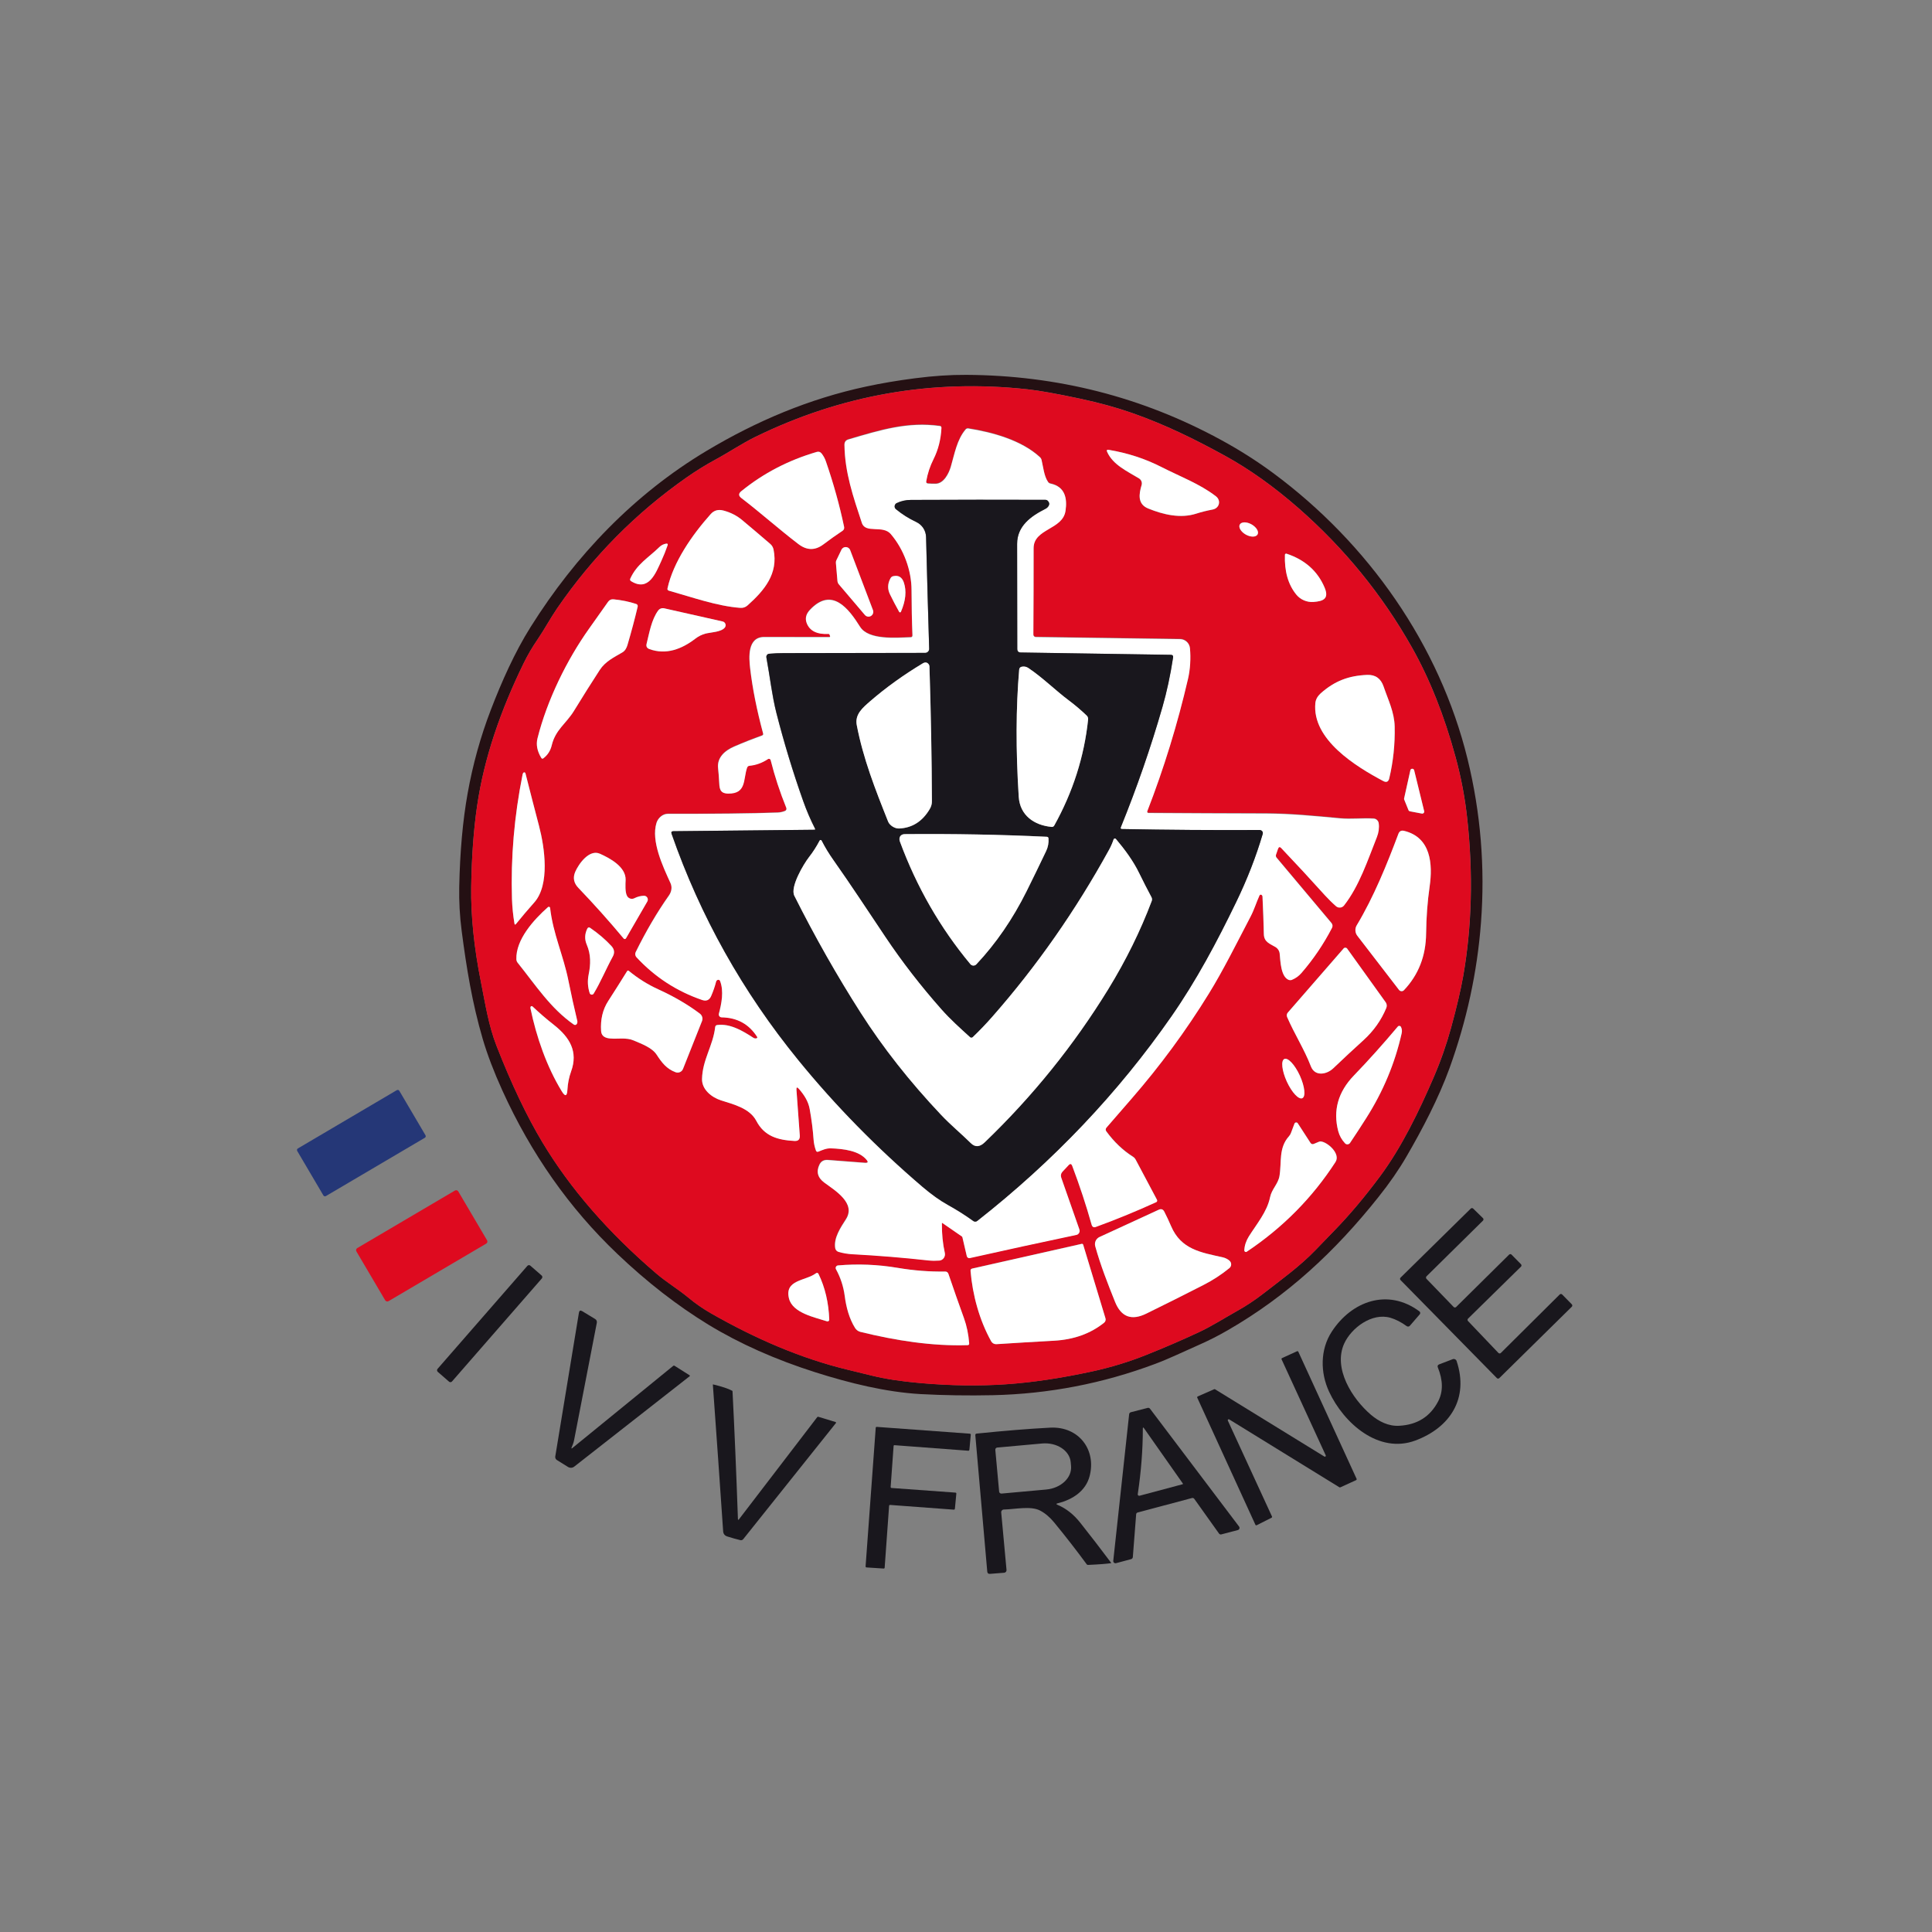 <svg xmlns="http://www.w3.org/2000/svg" xmlns:xlink="http://www.w3.org/1999/xlink" id="Calque_1" x="0px" y="0px" viewBox="0 0 400 400" style="enable-background:new 0 0 400 400;" xml:space="preserve"><rect x="0" y="0" width="400" height="400" fill="#808080" stroke="none"/><style type="text/css">	.st0{clip-path:url(#SVGID_00000060720562779126502150000007034303904856331159_);}	.st1{clip-path:url(#SVGID_00000107569930339901317510000001117947238297554085_);fill:#241013;}	.st2{clip-path:url(#SVGID_00000006689689994523213710000004917588116792407225_);fill:#DE0A1F;}	.st3{clip-path:url(#SVGID_00000183241708483221469070000011152569046946103984_);fill:#FFFFFF;}	.st4{clip-path:url(#SVGID_00000039814869387327689060000007794094676514992786_);fill:#FFFFFF;}	.st5{clip-path:url(#SVGID_00000041980776052422640450000013439022867173324213_);fill:#FFFFFF;}	.st6{clip-path:url(#SVGID_00000080928102412648343310000007456695839499660963_);fill:#19171D;}	.st7{clip-path:url(#SVGID_00000167359914345749692080000008439307763727002513_);fill:#FFFFFF;}	.st8{clip-path:url(#SVGID_00000017484776499492962210000004061288528952447677_);fill:#FFFFFF;}	.st9{clip-path:url(#SVGID_00000055666729674718369550000017332425948709546686_);fill:#FFFFFF;}	.st10{clip-path:url(#SVGID_00000114065840779832632870000006740933703891907461_);fill:#FFFFFF;}	.st11{clip-path:url(#SVGID_00000042005740228761567210000011616927113726230404_);fill:#FFFFFF;}	.st12{clip-path:url(#SVGID_00000147938675025501849930000006639261226400925320_);fill:#FFFFFF;}	.st13{clip-path:url(#SVGID_00000111152180158578322720000014637822566655503263_);fill:#FFFFFF;}	.st14{clip-path:url(#SVGID_00000055665782238927576430000004028498479090747526_);fill:#FFFFFF;}	.st15{clip-path:url(#SVGID_00000000936504404601689180000016048324580694043799_);fill:#FFFFFF;}	.st16{clip-path:url(#SVGID_00000123406415737849380990000002199522677413283995_);fill:#FFFFFF;}	.st17{clip-path:url(#SVGID_00000139279871999239167820000016344312521746110102_);fill:#FFFFFF;}	.st18{clip-path:url(#SVGID_00000123428781477319452750000017804765155033661114_);fill:#FFFFFF;}	.st19{clip-path:url(#SVGID_00000072250608666781573790000006816918149362825614_);fill:#FFFFFF;}	.st20{clip-path:url(#SVGID_00000001628837198014934850000016318669949719367358_);fill:#FFFFFF;}	.st21{clip-path:url(#SVGID_00000138546127735027113180000009974266790538983825_);fill:#FFFFFF;}	.st22{clip-path:url(#SVGID_00000158018092178856573410000014994446378765632925_);fill:#FFFFFF;}	.st23{clip-path:url(#SVGID_00000180341245595943849470000011224500734850303125_);fill:#FFFFFF;}	.st24{clip-path:url(#SVGID_00000155860466475189976920000017675833553151508873_);fill:#FFFFFF;}	.st25{clip-path:url(#SVGID_00000022518923455684095450000002525361790522155191_);fill:#FFFFFF;}	.st26{clip-path:url(#SVGID_00000098203400592148912040000001992106336194125465_);fill:#FFFFFF;}	.st27{clip-path:url(#SVGID_00000167396225609122271780000001617570155534244488_);fill:#FFFFFF;}	.st28{clip-path:url(#SVGID_00000051348991862953958290000010380820626315613086_);fill:#FFFFFF;}	.st29{clip-path:url(#SVGID_00000108296903502658385520000000975043730757782663_);fill:#FFFFFF;}	.st30{clip-path:url(#SVGID_00000181772825335418272360000006759302527736267904_);fill:#FFFFFF;}	.st31{clip-path:url(#SVGID_00000018195950746879595820000007559085443647466684_);fill:#253777;}	.st32{clip-path:url(#SVGID_00000077295429878878800160000006487706962005139101_);fill:#FFFFFF;}	.st33{clip-path:url(#SVGID_00000087408836141656697970000007492196730298260105_);fill:#DE0A1F;}	.st34{clip-path:url(#SVGID_00000164491368007298251180000001835494633352525696_);fill:#19171D;}	.st35{clip-path:url(#SVGID_00000085934390206714839670000010783831841952042899_);fill:#FFFFFF;}	.st36{clip-path:url(#SVGID_00000018233869927497216360000001604871782749323441_);fill:#FFFFFF;}	.st37{clip-path:url(#SVGID_00000132767016687457572410000012987892457282990727_);fill:#FFFFFF;}	.st38{clip-path:url(#SVGID_00000107580500613592986130000006377619755387857332_);fill:#19171D;}	.st39{clip-path:url(#SVGID_00000049211358069172088130000005568671788025040029_);fill:#FFFFFF;}	.st40{clip-path:url(#SVGID_00000106847489214132158080000001682286770290892467_);fill:#19171D;}	.st41{clip-path:url(#SVGID_00000066488052954666993710000016770127788849057975_);fill:#19171D;}	.st42{clip-path:url(#SVGID_00000145039521556036447260000011216748745844410295_);fill:#19171D;}	.st43{clip-path:url(#SVGID_00000059279896984344147330000016839912510929572278_);fill:#19171D;}	.st44{clip-path:url(#SVGID_00000037672902805634698860000002246606378778210689_);fill:#19171D;}	.st45{clip-path:url(#SVGID_00000156557712784646141010000008859476929927772592_);fill:#19171D;}	.st46{clip-path:url(#SVGID_00000085971043728140141580000009202621250321541773_);fill:#19171D;}</style><g>	<g>		<g>			<defs>				<rect id="SVGID_1_" x="44" y="44" width="312" height="312"></rect>			</defs>			<clipPath id="SVGID_00000080179166173303382900000012104709759982547631_">				<use xlink:href="#SVGID_1_" style="overflow:visible;"></use>			</clipPath>			<g style="clip-path:url(#SVGID_00000080179166173303382900000012104709759982547631_);">				<g>					<defs>						<rect id="SVGID_00000088841451156256242290000012943393282789437346_" x="44" y="44" width="312" height="312"></rect>					</defs>					<clipPath id="SVGID_00000051365045672170079270000008864596370846005176_">						<use xlink:href="#SVGID_00000088841451156256242290000012943393282789437346_" style="overflow:visible;"></use>					</clipPath>					<path style="clip-path:url(#SVGID_00000051365045672170079270000008864596370846005176_);fill:#241013;" d="M300.08,221.23      c-2.24,6.15-5.61,12.6-8.92,18.28c-1.56,2.68-3.49,5.48-5.81,8.38c-8.95,11.24-18.84,20.42-31.17,27.53      c-1.99,1.15-4.08,2.21-6.28,3.17c-2.94,1.29-5.76,2.67-8.71,3.78c-10.86,4.07-22.07,6.23-33.64,6.49      c-5.14,0.11-10.13,0.03-14.98-0.23c-7.18-0.41-14.71-2.28-21.72-4.5c-8.31-2.64-15.7-5.93-22.18-9.87      c-6.41-3.92-12.71-8.8-18.87-14.67c-9.9-9.42-17.83-20.69-23.79-33.81c-1.76-3.88-3.11-7.43-4.06-10.65      c-2.2-7.5-3.37-14.73-4.37-22.43c-0.4-3.06-0.56-6.08-0.5-9.08c0.15-7.29,0.73-13.74,1.74-19.37      c1.06-5.94,2.66-11.71,4.8-17.28c2.22-5.78,4.95-11.94,8.24-17.16c9.33-14.86,21.5-27.54,36.44-36.47      c10.38-6.21,21.28-10.79,32.98-13.3c3.14-0.68,6.55-1.26,10.21-1.73c3.71-0.48,7.22-0.72,10.55-0.7      c18.88,0.1,36.45,4.59,52.72,13.45c3.88,2.11,7.48,4.4,10.82,6.87c19.68,14.56,34.46,35.57,40.26,59.22      c2.72,11.11,3.65,22.41,2.78,33.88C305.85,201.26,303.66,211.33,300.08,221.23 M98.77,166.93c-0.72,4.95-1.12,10.53-1.21,16.73      c-0.09,5.96,0.59,12.55,2.04,19.77c0.88,4.42,1.56,8.88,3.2,13.08c3.09,7.91,6.26,14.58,9.52,20.01      c5.74,9.55,13.59,18.6,23.57,27.14c2.1,1.8,4.43,3.17,6.58,4.95c1.51,1.26,3.1,2.36,4.77,3.31      c9.18,5.24,18.64,9.34,28.36,11.68c1.71,0.41,3.33,0.8,4.87,1.19c2.79,0.69,6.15,1.21,10.09,1.55      c6.3,0.55,12.2,0.63,17.71,0.25c5.41-0.37,11.39-1.26,17.95-2.68c3.79-0.83,7.47-1.95,11.06-3.38      c3.71-1.48,7.32-3.03,10.81-4.66c2.78-1.29,5.34-2.94,8.03-4.45c1.88-1.05,3.69-2.25,5.45-3.61c3.74-2.91,7.55-5.64,10.81-9.02      c1.14-1.19,2.4-2.49,3.79-3.92c3.21-3.29,6.38-7.06,9.54-11.31c4.47-6,8.11-13.53,11.16-20.61c1.43-3.31,2.61-6.69,3.56-10.16      c1.18-4.31,2.01-7.89,2.52-10.74c1.79-10.27,2.07-21.1,0.84-32.46c-0.46-4.31-1.26-8.6-2.43-12.86      c-2.35-8.63-5.37-16.2-9.06-22.74c-6.15-10.89-13.98-20.48-23.46-28.79c-5.09-4.45-10.17-8.07-15.25-10.86      c-6.23-3.42-12.27-6.4-19.17-8.83c-3.25-1.14-6.84-2.13-10.76-2.96c-4.8-1.03-8.44-1.68-10.91-1.95      c-19.74-2.15-38.53,1.13-56.38,9.86c-2.81,1.38-5.38,3.14-8.17,4.65c-2.07,1.12-4.07,2.36-6.02,3.72      c-10.51,7.35-19.45,16.38-26.82,27.11c-1.47,2.15-2.63,4.35-4.06,6.45c-1.11,1.61-2.08,3.28-2.93,5.02      C103.75,146.9,100.23,156.78,98.77,166.93"></path>				</g>				<g>					<defs>						<rect id="SVGID_00000054947660999156357520000013588751621684403643_" x="44" y="44" width="312" height="312"></rect>					</defs>					<clipPath id="SVGID_00000155146755008635240330000009831572402827813789_">						<use xlink:href="#SVGID_00000054947660999156357520000013588751621684403643_" style="overflow:visible;"></use>					</clipPath>					<path style="clip-path:url(#SVGID_00000155146755008635240330000009831572402827813789_);fill:#DE0A1F;" d="M98.77,166.93      c1.47-10.15,4.98-20.03,9.6-29.52c0.84-1.74,1.82-3.41,2.93-5.02c1.44-2.11,2.59-4.31,4.06-6.45      c7.37-10.72,16.32-19.76,26.82-27.1c1.94-1.36,3.95-2.6,6.02-3.72c2.79-1.51,5.37-3.27,8.17-4.65      c17.85-8.73,36.64-12.01,56.37-9.86c2.48,0.27,6.11,0.92,10.91,1.95c3.92,0.84,7.51,1.83,10.76,2.96      c6.9,2.43,12.94,5.41,19.17,8.83c5.08,2.78,10.16,6.4,15.25,10.86c9.48,8.31,17.3,17.9,23.46,28.79      c3.69,6.53,6.72,14.11,9.06,22.74c1.16,4.26,1.97,8.55,2.43,12.86c1.22,11.37,0.94,22.19-0.84,32.47      c-0.5,2.86-1.34,6.44-2.52,10.74c-0.96,3.46-2.15,6.85-3.56,10.16c-3.05,7.07-6.69,14.61-11.16,20.61      c-3.16,4.25-6.33,8.02-9.54,11.31c-1.38,1.43-2.65,2.73-3.79,3.92c-3.25,3.38-7.07,6.11-10.81,9.02      c-1.76,1.36-3.57,2.57-5.45,3.61c-2.69,1.5-5.25,3.16-8.03,4.45c-3.49,1.62-7.1,3.18-10.81,4.66      c-3.58,1.43-7.27,2.55-11.06,3.38c-6.56,1.42-12.54,2.32-17.95,2.68c-5.51,0.38-11.4,0.3-17.71-0.25      c-3.93-0.34-7.29-0.86-10.09-1.55c-1.54-0.38-3.16-0.78-4.87-1.19c-9.72-2.33-19.18-6.44-28.36-11.68      c-1.67-0.96-3.26-2.05-4.77-3.31c-2.15-1.77-4.48-3.15-6.58-4.95c-9.98-8.53-17.83-17.58-23.57-27.14      c-3.25-5.43-6.43-12.1-9.52-20.01c-1.64-4.2-2.32-8.66-3.2-13.08c-1.45-7.22-2.12-13.81-2.04-19.77      C97.65,177.46,98.05,171.88,98.77,166.93 M179.46,240.19c0.32,0.39,0.22,0.56-0.28,0.52c-2.57-0.2-5.18-0.41-7.83-0.6      c-0.8-0.05-1.37,0.25-1.7,0.92c-0.73,1.49-0.41,2.75,1,3.78c2.21,1.61,6.58,4.24,4.47,7.56c-1.1,1.73-2.57,3.87-2.23,5.99      c0.05,0.37,0.33,0.67,0.69,0.78c0.95,0.27,1.9,0.43,2.83,0.48c5.41,0.29,10.66,0.72,15.78,1.29c0.73,0.09,1.48,0.09,2.24,0.03      c0.79-0.06,1.34-0.82,1.16-1.59c-0.43-1.92-0.63-3.96-0.61-6.15c0-0.05,0.05-0.09,0.1-0.05l4.04,2.79      c0.06,0.04,0.09,0.1,0.12,0.18l0.91,3.91c0.06,0.28,0.34,0.45,0.62,0.39c7.29-1.63,14.66-3.24,22.11-4.81      c0.13-0.02,0.25-0.09,0.35-0.19c0.28-0.27,0.35-0.58,0.22-0.95l-3.77-10.74c-0.14-0.41-0.05-0.86,0.25-1.17l1.28-1.37      c0.34-0.36,0.59-0.31,0.76,0.15c1.55,4.11,2.89,8.17,4.01,12.16c0.13,0.48,0.43,0.64,0.9,0.46c4.18-1.53,8.34-3.24,12.48-5.13      c0.18-0.08,0.26-0.3,0.16-0.48l-4.42-8.33c-0.13-0.25-0.33-0.46-0.57-0.61c-2.06-1.3-3.89-3.06-5.51-5.25      c-0.17-0.22-0.16-0.53,0.02-0.75c1.68-1.94,3.43-3.95,5.25-6.04c5.9-6.78,11.22-14.02,15.97-21.72      c2.98-4.82,5.83-10.58,8.66-15.99c0.73-1.38,1.19-2.93,1.83-4.35c0.07-0.16,0.27-0.21,0.41-0.12c0.13,0.09,0.2,0.21,0.21,0.37      c0.13,2.76,0.22,5.35,0.28,7.77c0.05,1.65,1.26,1.97,2.4,2.66c0.5,0.3,0.83,0.82,0.88,1.4c0.15,1.49,0.22,4.74,1.86,5.4      c0.23,0.09,0.45,0.09,0.68-0.01c0.77-0.32,1.43-0.8,1.97-1.42c2.47-2.85,4.58-5.96,6.31-9.31c0.19-0.37,0.16-0.73-0.12-1.05      l-11.33-13.49c-0.16-0.2-0.2-0.42-0.12-0.67l0.41-1.19c0.14-0.41,0.37-0.44,0.66-0.13c2.94,3.1,5.96,6.36,9.04,9.77      c0.69,0.76,1.46,1.52,2.31,2.27c0.48,0.43,1.24,0.36,1.65-0.16c3.17-4.06,4.9-9.38,6.8-14.15c0.38-0.96,0.51-1.93,0.38-2.88      c-0.07-0.52-0.51-0.93-1.04-0.96c-2.39-0.15-4.58,0.16-7.02-0.06c-5.07-0.48-10.15-0.98-15.14-1      c-8.31-0.02-16.47-0.05-24.48-0.11c-0.18,0-0.3-0.18-0.24-0.35c3.44-8.86,6.26-18.02,8.45-27.47c0.45-1.97,0.58-4.24,0.39-6.28      c-0.09-1.06-0.98-1.88-2.04-1.89l-29.9-0.43c-0.27-0.01-0.49-0.23-0.48-0.5c0.03-5.87,0.05-11.83,0.05-17.89      c0-4.1,6.03-3.78,6.61-7.75c0.37-2.56-0.09-4.98-3.11-5.63c-0.21-0.05-0.38-0.16-0.51-0.34c-0.83-1.19-1-3.12-1.34-4.55      c-0.05-0.23-0.17-0.43-0.35-0.59c-3.8-3.5-9.84-5.16-14.82-5.94c-0.21-0.03-0.41,0.05-0.55,0.2c-1.8,2.11-2.29,5.12-3.07,7.73      c-0.4,1.36-1.44,3.49-3.14,3.52c-0.55,0.01-1.08-0.01-1.58-0.05c-0.3-0.02-0.41-0.18-0.37-0.47c0.27-1.59,0.78-3.13,1.53-4.62      c0.96-1.93,1.51-4.07,1.62-6.43c0.01-0.23-0.09-0.36-0.33-0.39c-6.65-0.9-12.18,0.8-18.92,2.79c-0.56,0.16-0.83,0.54-0.83,1.12      c0.08,5.73,1.81,10.72,3.6,16.16c0.76,2.29,4.32,0.37,5.98,2.3c2.69,3.14,4.31,7.49,4.31,11.64c0.01,3.33,0.07,6.44,0.19,9.34      c0.01,0.26-0.12,0.39-0.37,0.4c-2.96,0.1-8.71,0.64-10.48-2.16c-2.35-3.74-5.83-8.33-10.36-3.52      c-0.83,0.88-1.06,1.81-0.68,2.78c0.62,1.58,2.11,2.32,4.47,2.22c0.13-0.01,0.21,0.05,0.26,0.18l0.09,0.28      c0.04,0.1-0.04,0.21-0.15,0.21c-4.61-0.01-9.1-0.02-13.48-0.02c-3.53-0.01-3.17,4.28-2.91,6.51c0.48,4.13,1.37,8.62,2.68,13.46      c0.06,0.21-0.02,0.35-0.22,0.42c-1.85,0.66-3.77,1.42-5.78,2.29c-1.9,0.82-3.57,2.26-3.32,4.49c0.09,0.85,0.17,1.74,0.21,2.65      c0.08,1.42,0.03,2.56,1.86,2.59c3.83,0.06,3.1-2.93,3.93-5.36c0.09-0.24,0.26-0.37,0.51-0.4c1.31-0.12,2.58-0.58,3.81-1.38      c0.21-0.14,0.51-0.02,0.57,0.22c0.83,3.31,1.9,6.6,3.24,9.88c0.1,0.25-0.02,0.54-0.27,0.64c-0.51,0.2-1.03,0.3-1.54,0.33      c-5.58,0.2-13.14,0.28-22.68,0.26c-1.11-0.01-2.07,0.88-2.39,1.9c-1.15,3.76,1.31,8.97,2.89,12.43      c0.41,0.87,0.22,1.83-0.31,2.59c-2.45,3.49-4.74,7.39-6.88,11.73c-0.17,0.35-0.1,0.76,0.16,1.05c3.79,4.1,8.32,7.04,13.62,8.86      c0.86,0.29,1.47,0.02,1.85-0.83c0.42-0.97,0.76-1.97,1.02-2.96c0.05-0.18,0.15-0.3,0.31-0.37c0.19-0.09,0.43,0.01,0.51,0.21      c0.82,2.11,0.32,4.64-0.24,6.79c-0.09,0.37,0.18,0.74,0.57,0.75c3.21,0.06,5.65,1.4,7.34,4.04c0.07,0.1,0.05,0.19-0.05,0.27      c-0.05,0.03-0.09,0.06-0.16,0.06c-0.2,0.02-0.39-0.02-0.57-0.13c-2.28-1.47-4.83-2.97-7.46-2.64      c-0.26,0.03-0.41,0.18-0.44,0.44c-0.44,3.86-2.63,6.72-2.72,10.74c-0.05,2.21,2.04,3.81,3.92,4.42      c2.59,0.84,5.94,1.62,7.32,4.25c1.65,3.16,4.39,3.95,7.88,4.15c0.8,0.05,1.17-0.33,1.11-1.13l-0.68-9.44      c-0.05-0.58,0.12-0.65,0.51-0.21c1.07,1.23,1.93,2.53,2.23,4.18c0.39,2.17,0.66,4.26,0.8,6.26c0.05,0.8,0.22,1.57,0.49,2.32      c0.09,0.25,0.26,0.33,0.51,0.23c0.88-0.36,1.65-0.72,2.63-0.68C174.64,237.85,177.91,238.23,179.46,240.19 M251.73,102.74      c-3.35-2.58-7.41-4.07-11.27-6.05c-3.38-1.73-7.03-2.91-10.94-3.54c-0.36-0.06-0.47,0.08-0.32,0.41      c1.22,2.71,4.21,4.04,6.61,5.51c0.47,0.29,0.69,0.85,0.53,1.38c-0.55,1.83-0.88,3.93,1.35,4.84c3.18,1.29,6.72,2.1,9.96,1.07      c1.11-0.36,2.25-0.64,3.39-0.85C252.47,105.23,252.87,103.62,251.73,102.74 M170.99,95.52c-0.2-0.58-0.48-1.12-0.87-1.62      c-0.27-0.34-0.6-0.46-1.02-0.34c-5.87,1.71-11.08,4.42-15.64,8.14c-0.58,0.48-0.57,0.94,0.02,1.4      c3.99,3.07,7.78,6.46,11.79,9.52c1.75,1.33,3.46,1.39,5.2,0.08c1.34-1.01,2.67-1.94,3.97-2.82c0.25-0.17,0.38-0.48,0.32-0.78      C173.83,104.63,172.57,100.1,170.99,95.52 M147.14,106.44c-3.84,4.31-7.74,9.93-8.94,15.37c-0.05,0.25,0.04,0.41,0.28,0.48      c4.9,1.37,9.93,3.18,14.76,3.56c0.6,0.05,1.12-0.12,1.54-0.51c3.44-3.09,6.39-6.54,5.38-11.54c-0.09-0.46-0.34-0.87-0.69-1.19      c-2.07-1.78-4.01-3.42-5.81-4.93c-1.1-0.92-2.38-1.58-3.85-1.97C148.72,105.41,147.83,105.66,147.14,106.44 M260.36,110.66      c0.34-0.58-0.23-1.52-1.24-2.09c-1.01-0.57-2.1-0.57-2.43,0.02c-0.34,0.58,0.23,1.52,1.24,2.09      C258.95,111.25,260.04,111.24,260.36,110.66 M136.93,116.12c0.48-1.06,0.91-2.13,1.28-3.21c0.09-0.3,0-0.41-0.3-0.37      c-0.54,0.09-1.01,0.33-1.4,0.71c-2.26,2.22-4.66,3.51-6.03,6.56c-0.08,0.17-0.02,0.38,0.15,0.48      C134.31,122.61,135.77,118.63,136.93,116.12 M173.39,120.35c0.02,0.21,0.09,0.41,0.23,0.56l5.45,6.41      c0.31,0.37,0.83,0.45,1.26,0.21c0.41-0.24,0.59-0.75,0.42-1.2l-4.72-12.43c-0.31-0.8-1.44-0.86-1.81-0.08l-1.06,2.2      c-0.08,0.16-0.11,0.34-0.09,0.51L173.39,120.35 M274.22,121.59c-1.45-3.39-4.07-5.71-7.85-6.97c-0.16-0.05-0.34,0.06-0.34,0.23      c-0.12,3.42,0.66,6.15,2.34,8.22c0.87,1.08,2.21,1.65,3.57,1.54C273.97,124.48,275.25,123.99,274.22,121.59 M184.24,123.01      c0.57,1.19,1.22,2.4,1.93,3.67c0.09,0.15,0.3,0.13,0.37-0.02c0.99-2.29,1.19-4.31,0.6-6.06c-0.37-1.11-1.11-1.55-2.19-1.31      c-0.24,0.05-0.44,0.2-0.56,0.41C183.76,120.81,183.72,121.92,184.24,123.01 M121.95,130.17c-4.56,6.41-8.67,14.75-10.67,22.71      c-0.33,1.29-0.06,2.64,0.78,4.03c0.12,0.19,0.27,0.22,0.45,0.09c0.87-0.67,1.46-1.58,1.73-2.72c0.76-3.18,2.98-4.48,4.58-7.07      c1.83-2.98,3.61-5.8,5.35-8.49c1.15-1.78,2.93-2.61,4.7-3.65c0.55-0.33,0.87-0.92,1.04-1.52c0.82-2.79,1.53-5.44,2.12-7.96      c0.05-0.23-0.07-0.46-0.3-0.53c-1.47-0.48-3.04-0.81-4.71-0.97c-0.47-0.05-0.83,0.13-1.12,0.51      C124.61,126.43,123.29,128.29,121.95,130.17 M134.44,134.38c3.49,1.28,6.76-0.02,9.51-2.14c0.66-0.51,1.36-0.87,2.11-1.05      c1.12-0.29,3.24-0.31,3.99-1.24c0.37-0.45,0.14-1.15-0.44-1.27l-12.12-2.73c-0.47-0.1-0.96,0.08-1.23,0.46      c-1.39,1.89-1.83,4.63-2.4,6.9C133.74,133.83,133.93,134.19,134.44,134.38 M283.08,139.73c-3.88,0.16-6.75,1.26-9.63,3.81      c-0.66,0.59-1.03,1.26-1.11,2.01c-0.75,7.55,8.39,13.15,14.06,16.16c0.66,0.34,1.07,0.16,1.24-0.56      c0.83-3.46,1.19-7.04,1.12-10.71c-0.06-3.02-1.36-5.55-2.29-8.29C285.9,140.47,284.77,139.67,283.08,139.73 M292.79,159.48      c-0.1-0.43-0.72-0.42-0.8,0.01l-1.29,5.81c-0.02,0.09-0.01,0.17,0.02,0.26l0.88,2.17c0.05,0.13,0.17,0.22,0.3,0.25l2.47,0.47      c0.3,0.05,0.55-0.22,0.48-0.51L292.79,159.48 M110.61,186.84c3.27-3.68,2.16-11.38,0.99-15.85c-0.95-3.64-1.9-7.28-2.82-10.9      c-0.05-0.21-0.33-0.26-0.44-0.09c-0.07,0.09-0.12,0.21-0.14,0.32c-1.73,8.67-2.46,17.27-2.2,25.79      c0.05,1.67,0.23,3.36,0.51,5.07c0.05,0.29,0.16,0.32,0.34,0.09C108.08,189.75,109.34,188.28,110.61,186.84 M289.53,172.65      c-2.36,6.29-5.11,13.07-8.63,18.94c-0.41,0.68-0.36,1.53,0.12,2.15l8.63,11.22c0.26,0.33,0.75,0.36,1.03,0.05      c3.01-3.17,4.53-7.08,4.58-11.72c0.03-3.36,0.28-6.61,0.73-9.74c0.66-4.65,0.29-10.16-5.28-11.52      C290.13,171.87,289.73,172.08,289.53,172.65 M129.82,185.49c-0.43-0.8-0.33-2.4-0.3-3.32c0.08-2.71-3.26-4.5-5.34-5.42      c-2.2-0.97-4.38,2.08-5.1,3.76c-0.51,1.21-0.3,2.32,0.66,3.31c3.28,3.42,6.41,6.93,9.38,10.49c0.13,0.16,0.38,0.14,0.48-0.05      l4.41-7.62c0.3-0.53-0.09-1.19-0.7-1.19c-0.67,0.02-1.33,0.18-1.98,0.51C130.78,186.26,130.1,186.04,129.82,185.49       M113.44,187.82c-2.97,2.62-6.68,6.75-6.54,10.8c0.01,0.28,0.1,0.53,0.28,0.76c3.69,4.59,6.76,9.39,11.61,12.77      c0.21,0.14,0.48,0.08,0.61-0.13c0.12-0.21,0.16-0.42,0.09-0.65c-0.64-2.66-1.25-5.43-1.83-8.31      c-1.05-5.23-3.19-9.71-3.79-15.05C113.87,187.77,113.61,187.66,113.44,187.82 M122.92,205.7c1.47-2.42,2.53-5.08,3.94-7.64      c0.44-0.79,0.34-1.52-0.27-2.2c-1.2-1.32-2.66-2.57-4.38-3.75c-0.27-0.19-0.48-0.13-0.63,0.17c-0.54,1.11-0.57,2.21-0.09,3.31      c0.87,2.04,0.83,4.06,0.38,6.19c-0.27,1.29-0.19,2.57,0.22,3.83C122.22,205.98,122.73,206.04,122.92,205.7 M266.48,210.55      c1.5,3.51,3.54,6.65,4.93,10.23c0.83,2.14,3.25,1.69,4.61,0.4c2.09-2,4.2-3.95,6.3-5.86c2.09-1.9,3.66-4.11,4.7-6.65      c0.16-0.4,0.11-0.84-0.14-1.19l-7.96-11.09c-0.18-0.25-0.54-0.27-0.74-0.04l-11.57,13.3      C266.41,209.91,266.35,210.25,266.48,210.55 M136.27,204.82c-2.18-1-4.2-2.27-6.08-3.81c-0.1-0.09-0.27-0.06-0.34,0.06      c-1.33,2.12-2.63,4.19-3.92,6.2c-1.14,1.76-1.62,3.84-1.47,6.22c0.07,1.13,0.95,1.46,1.93,1.54c1.59,0.13,3.31-0.25,4.8,0.4      c1.58,0.69,3.79,1.46,4.77,2.95c1.05,1.61,2.04,2.93,3.92,3.63c0.62,0.23,1.3-0.08,1.54-0.69l3.93-9.9      c0.22-0.55,0.04-1.19-0.44-1.54C142.4,207.98,139.53,206.3,136.27,204.82 M109.82,208.76c1.22,5.97,3.38,12.11,6.48,17.18      c0.7,1.15,1.09,1.05,1.16-0.3c0.07-1.33,0.33-2.6,0.76-3.81c1.5-4.11-0.29-7.06-3.51-9.61c-1.63-1.28-3.12-2.57-4.48-3.86      c-0.12-0.12-0.33-0.07-0.4,0.09C109.82,208.55,109.81,208.65,109.82,208.76 M282.89,231.45c3.49-5.51,5.92-11.35,7.32-17.54      c0.09-0.46,0.05-0.89-0.14-1.29c-0.13-0.26-0.48-0.3-0.66-0.09c-3.03,3.6-6.06,6.99-9.08,10.12c-3.3,3.42-4.38,7.27-3.25,11.55      c0.25,0.94,0.72,1.77,1.41,2.51c0.3,0.31,0.8,0.27,1.04-0.09C280.65,234.95,281.78,233.22,282.89,231.45 M269.63,227.37      c0.74-0.34,0.51-2.43-0.51-4.68c-1.03-2.25-2.46-3.78-3.21-3.44c-0.74,0.34-0.51,2.43,0.51,4.68      C267.45,226.17,268.88,227.71,269.63,227.37 M271.34,236.61l-2.64-4.07c-0.18-0.27-0.58-0.22-0.69,0.08l-0.73,1.94      c-0.09,0.24-0.22,0.46-0.4,0.66c-2.18,2.43-1.48,5.38-1.97,8.24c-0.29,1.66-1.6,2.7-1.95,4.39c-0.61,3.01-2.79,5.56-4.39,8.11      c-0.57,0.91-0.88,1.86-0.94,2.86c-0.02,0.28,0.29,0.46,0.52,0.3c7.44-4.98,13.55-11.16,18.35-18.55      c1.12-1.73-1.64-4.13-3.03-4.27c-0.14-0.02-0.26,0.01-0.38,0.06l-1.05,0.44C271.74,236.95,271.51,236.88,271.34,236.61       M226.76,258.03c1.09,3.94,2.62,7.82,4.1,11.51c1.26,3.13,3.42,3.93,6.49,2.42c3.91-1.92,7.84-3.89,11.8-5.91      c1.96-0.99,3.75-2.16,5.39-3.51c0.48-0.41,0.48-1.15,0-1.54c-0.41-0.34-0.87-0.57-1.4-0.69c-4.5-1.01-8.61-1.62-10.67-6.43      c-0.44-1.04-0.92-2.04-1.42-3.03c-0.26-0.49-0.64-0.62-1.14-0.39l-12.25,5.64C226.93,256.43,226.54,257.25,226.76,258.03       M200.94,263.12c0.41,4.96,1.83,10.22,4.29,14.61c0.21,0.37,0.61,0.58,1.03,0.56c3.89-0.26,7.89-0.48,11.98-0.72      c4.1-0.23,7.54-1.47,10.35-3.73c0.27-0.22,0.37-0.57,0.28-0.9l-4.62-15.25c-0.04-0.12-0.17-0.2-0.3-0.17l-22.66,5.11      C201.04,262.7,200.92,262.85,200.94,263.12 M185.82,262.49c-4.1-0.69-8.21-0.86-12.32-0.5c-0.4,0.03-0.62,0.46-0.43,0.8      c0.94,1.72,1.54,3.57,1.81,5.55c0.3,2.26,0.9,4.64,2.14,6.61c0.26,0.4,0.65,0.69,1.1,0.8c7.32,1.81,14.9,2.99,22.18,2.75      c0.24-0.01,0.36-0.13,0.34-0.37c-0.13-1.86-0.48-3.6-1.08-5.22c-1.06-2.94-2.13-5.99-3.21-9.15c-0.12-0.34-0.35-0.51-0.71-0.5      C192.42,263.31,189.14,263.06,185.82,262.49 M168.9,263.64c-2.12,1.58-6.55,1.29-5.54,5.23c0.76,3,5.38,3.88,7.85,4.7      c0.24,0.08,0.48-0.1,0.48-0.35c-0.13-3.52-0.87-6.65-2.21-9.43C169.35,263.51,169.16,263.45,168.9,263.64"></path>				</g>				<g>					<defs>						<rect id="SVGID_00000085217226102191888200000005360179895720081316_" x="44" y="44" width="312" height="312"></rect>					</defs>					<clipPath id="SVGID_00000051369006202692521760000003059608350990119095_">						<use xlink:href="#SVGID_00000085217226102191888200000005360179895720081316_" style="overflow:visible;"></use>					</clipPath>					<path style="clip-path:url(#SVGID_00000051369006202692521760000003059608350990119095_);fill:#FFFFFF;" d="M179.46,240.19      c-1.55-1.96-4.82-2.34-7.39-2.43c-0.98-0.04-1.74,0.32-2.63,0.68c-0.25,0.09-0.41,0.02-0.51-0.23      c-0.27-0.76-0.44-1.53-0.49-2.32c-0.14-2-0.41-4.09-0.8-6.26c-0.3-1.65-1.16-2.94-2.23-4.18c-0.38-0.44-0.55-0.37-0.51,0.21      l0.69,9.44c0.05,0.8-0.31,1.18-1.12,1.13c-3.49-0.2-6.22-0.99-7.88-4.16c-1.38-2.63-4.73-3.42-7.32-4.25      c-1.9-0.61-3.97-2.21-3.92-4.42c0.09-4.01,2.28-6.88,2.72-10.74c0.03-0.26,0.18-0.41,0.44-0.44c2.64-0.33,5.19,1.16,7.46,2.64      c0.18,0.12,0.37,0.16,0.57,0.14c0.05-0.01,0.11-0.03,0.16-0.06c0.1-0.08,0.12-0.17,0.05-0.27c-1.68-2.63-4.13-3.98-7.34-4.03      c-0.39-0.01-0.67-0.37-0.57-0.75c0.56-2.15,1.06-4.68,0.24-6.79c-0.08-0.2-0.31-0.3-0.51-0.21c-0.16,0.07-0.27,0.2-0.31,0.37      c-0.25,1-0.6,1.99-1.02,2.96c-0.37,0.85-0.99,1.12-1.85,0.83c-5.29-1.81-9.83-4.77-13.62-8.86c-0.26-0.29-0.33-0.7-0.16-1.05      c2.14-4.34,4.43-8.25,6.89-11.73c0.53-0.76,0.72-1.71,0.31-2.59c-1.58-3.46-4.04-8.67-2.89-12.43c0.31-1.01,1.27-1.9,2.39-1.89      c9.53,0.02,17.1-0.06,22.68-0.26c0.51-0.02,1.03-0.12,1.54-0.33c0.25-0.09,0.37-0.39,0.27-0.64c-1.33-3.28-2.41-6.58-3.24-9.88      c-0.05-0.25-0.35-0.37-0.56-0.22c-1.22,0.8-2.5,1.26-3.81,1.38c-0.25,0.02-0.42,0.16-0.51,0.4c-0.83,2.43-0.1,5.42-3.93,5.36      c-1.82-0.03-1.78-1.18-1.86-2.59c-0.05-0.92-0.12-1.8-0.21-2.65c-0.26-2.23,1.42-3.67,3.32-4.49c2-0.87,3.93-1.62,5.78-2.29      c0.2-0.07,0.28-0.22,0.22-0.42c-1.3-4.84-2.2-9.32-2.68-13.46c-0.26-2.22-0.61-6.51,2.91-6.51c4.38,0.01,8.88,0.02,13.48,0.02      c0.11,0,0.19-0.11,0.15-0.21l-0.1-0.28c-0.05-0.12-0.13-0.18-0.26-0.17c-2.36,0.11-3.85-0.63-4.47-2.22      c-0.38-0.98-0.16-1.9,0.68-2.78c4.54-4.82,8.01-0.23,10.36,3.52c1.76,2.8,7.51,2.26,10.48,2.17c0.25-0.01,0.37-0.14,0.37-0.4      c-0.12-2.9-0.18-6.02-0.19-9.34c-0.01-4.15-1.62-8.49-4.31-11.64c-1.65-1.93-5.23-0.02-5.98-2.3      c-1.8-5.44-3.53-10.44-3.6-16.16c-0.01-0.58,0.27-0.96,0.83-1.12c6.75-2,12.27-3.69,18.92-2.78c0.23,0.03,0.33,0.16,0.33,0.39      c-0.12,2.36-0.66,4.51-1.62,6.43c-0.75,1.49-1.26,3.03-1.53,4.62c-0.05,0.29,0.07,0.44,0.37,0.47c0.5,0.04,1.03,0.05,1.58,0.05      c1.69-0.02,2.74-2.16,3.14-3.52c0.76-2.61,1.26-5.62,3.07-7.73c0.13-0.16,0.34-0.23,0.55-0.2c4.98,0.78,11.02,2.43,14.82,5.94      c0.18,0.16,0.3,0.37,0.35,0.59c0.34,1.42,0.51,3.35,1.34,4.54c0.12,0.18,0.29,0.3,0.51,0.34c3.03,0.64,3.49,3.07,3.11,5.63      c-0.57,3.96-6.61,3.65-6.61,7.75c0.01,6.05-0.02,12.01-0.05,17.89c-0.01,0.27,0.22,0.49,0.48,0.5l29.9,0.43      c1.06,0.02,1.94,0.83,2.04,1.9c0.19,2.04,0.06,4.31-0.39,6.28c-2.19,9.45-5.01,18.61-8.45,27.47      c-0.06,0.17,0.06,0.35,0.24,0.35c8.01,0.05,16.17,0.09,24.48,0.11c4.99,0.02,10.07,0.52,15.14,0.99      c2.43,0.23,4.62-0.09,7.02,0.06c0.53,0.03,0.96,0.44,1.04,0.96c0.13,0.95,0,1.92-0.38,2.88c-1.9,4.77-3.63,10.09-6.8,14.15      c-0.41,0.51-1.15,0.58-1.65,0.16c-0.85-0.75-1.61-1.51-2.31-2.27c-3.08-3.42-6.1-6.68-9.04-9.77      c-0.29-0.31-0.51-0.27-0.66,0.14l-0.41,1.19c-0.09,0.25-0.05,0.47,0.12,0.67l11.33,13.49c0.27,0.33,0.31,0.68,0.12,1.05      c-1.74,3.35-3.84,6.46-6.31,9.31c-0.54,0.62-1.19,1.1-1.97,1.42c-0.23,0.09-0.44,0.09-0.68,0.01c-1.64-0.65-1.71-3.91-1.86-5.4      c-0.05-0.58-0.38-1.09-0.88-1.4c-1.15-0.69-2.36-1.01-2.4-2.66c-0.05-2.42-0.15-5.01-0.28-7.77c-0.01-0.16-0.08-0.28-0.21-0.37      c-0.14-0.09-0.34-0.05-0.41,0.12c-0.65,1.43-1.11,2.96-1.83,4.34c-2.83,5.41-5.68,11.17-8.66,15.99      c-4.75,7.71-10.08,14.94-15.97,21.72c-1.82,2.08-3.56,4.1-5.24,6.04c-0.18,0.21-0.19,0.53-0.02,0.75      c1.61,2.2,3.45,3.95,5.51,5.25c0.24,0.15,0.44,0.36,0.57,0.61l4.42,8.32c0.09,0.18,0.02,0.4-0.16,0.48      c-4.14,1.89-8.3,3.6-12.48,5.12c-0.47,0.18-0.76,0.02-0.9-0.46c-1.12-3.99-2.46-8.05-4.01-12.16      c-0.18-0.46-0.43-0.51-0.76-0.15l-1.28,1.37c-0.29,0.31-0.39,0.76-0.25,1.17l3.76,10.74c0.13,0.37,0.05,0.69-0.22,0.95      c-0.09,0.09-0.21,0.16-0.35,0.19c-7.46,1.58-14.83,3.17-22.11,4.81c-0.27,0.06-0.55-0.11-0.62-0.39l-0.91-3.91      c-0.02-0.07-0.05-0.13-0.12-0.18l-4.04-2.79c-0.04-0.03-0.09,0-0.09,0.05c-0.02,2.18,0.18,4.23,0.61,6.15      c0.17,0.77-0.37,1.53-1.16,1.59c-0.76,0.05-1.5,0.05-2.24-0.03c-5.12-0.57-10.37-1-15.77-1.29c-0.94-0.05-1.89-0.21-2.83-0.48      c-0.37-0.11-0.63-0.41-0.69-0.78c-0.34-2.13,1.13-4.27,2.23-5.99c2.11-3.32-2.27-5.94-4.47-7.56c-1.4-1.03-1.74-2.29-1-3.78      c0.34-0.67,0.9-0.97,1.7-0.92c2.65,0.2,5.26,0.41,7.83,0.6C179.68,240.75,179.77,240.58,179.46,240.19 M168.6,171.8l-29.2,0.3      c-0.37,0.01-0.49,0.18-0.37,0.53c5.96,17.09,14.72,32.72,26.27,46.89c7.65,9.38,16.22,18.11,25.69,26.21      c1.86,1.58,3.6,2.82,5.23,3.73c1.9,1.05,3.65,2.16,5.29,3.35c0.24,0.18,0.56,0.17,0.8-0.02c15.76-12.39,29.16-26.5,40.19-42.33      c5.19-7.46,9.45-15.49,13.43-23.7c2.28-4.7,4.11-9.39,5.49-14.1c0.06-0.22,0-0.45-0.16-0.61c-0.15-0.13-0.33-0.2-0.53-0.2      c-9.45,0.05-18.96-0.02-28.52-0.2c-0.16,0-0.26-0.16-0.2-0.3c3.34-8.21,6.22-16.52,8.65-24.97c0.89-3.1,1.62-6.51,2.2-10.24      c0.05-0.37-0.1-0.56-0.48-0.56l-31.05-0.48c-0.48-0.01-0.73-0.25-0.73-0.74c-0.02-6.91-0.02-14.16-0.03-21.74      c-0.01-3.7,2.87-5.76,5.89-7.28c0.27-0.14,0.48-0.34,0.64-0.62c0.2-0.35,0.14-0.69-0.17-1.01c-0.13-0.14-0.33-0.22-0.52-0.22      c-9.11-0.03-18.38-0.03-27.85,0.02c-1.01,0-2.01,0.21-2.93,0.66c-0.48,0.24-0.57,0.91-0.15,1.26c1.28,1.05,2.68,1.93,4.17,2.63      c1.26,0.58,2.04,1.77,2.07,3.14c0.22,8.4,0.43,16.11,0.65,23.11c0.02,0.48-0.37,0.87-0.84,0.87      c-9.74,0.03-19.49,0.05-29.24,0.05c-1.08,0-2.09,0.05-3.06,0.13c-0.37,0.03-0.64,0.38-0.57,0.76      c0.73,3.94,1.15,7.89,2.07,11.49c1.57,6.15,3.42,12.25,5.56,18.28c0.69,1.94,1.51,3.84,2.44,5.67      C168.84,171.71,168.78,171.8,168.6,171.8"></path>				</g>				<g>					<defs>						<rect id="SVGID_00000014603915224792282970000001912048529118601859_" x="44" y="44" width="312" height="312"></rect>					</defs>					<clipPath id="SVGID_00000035531496605821935700000000545781021558002068_">						<use xlink:href="#SVGID_00000014603915224792282970000001912048529118601859_" style="overflow:visible;"></use>					</clipPath>					<path style="clip-path:url(#SVGID_00000035531496605821935700000000545781021558002068_);fill:#FFFFFF;" d="M240.46,96.69      c3.86,1.97,7.92,3.47,11.27,6.05c1.14,0.87,0.74,2.49-0.67,2.75c-1.15,0.22-2.28,0.49-3.39,0.85      c-3.24,1.04-6.77,0.23-9.96-1.07c-2.24-0.91-1.9-3.02-1.35-4.84c0.16-0.52-0.06-1.09-0.53-1.38c-2.4-1.47-5.41-2.79-6.61-5.51      c-0.15-0.33-0.04-0.47,0.32-0.41C233.43,93.78,237.07,94.96,240.46,96.69"></path>				</g>				<g>					<defs>						<rect id="SVGID_00000099619791063960569280000009973401321334151096_" x="44" y="44" width="312" height="312"></rect>					</defs>					<clipPath id="SVGID_00000011014358591299045030000011146438701513714617_">						<use xlink:href="#SVGID_00000099619791063960569280000009973401321334151096_" style="overflow:visible;"></use>					</clipPath>					<path style="clip-path:url(#SVGID_00000011014358591299045030000011146438701513714617_);fill:#FFFFFF;" d="M170.99,95.52      c1.58,4.58,2.84,9.11,3.78,13.59c0.06,0.3-0.06,0.61-0.32,0.78c-1.31,0.87-2.64,1.81-3.97,2.82c-1.74,1.31-3.46,1.26-5.2-0.08      c-4.02-3.07-7.8-6.46-11.8-9.52c-0.59-0.45-0.6-0.92-0.02-1.4c4.56-3.71,9.77-6.43,15.64-8.14c0.41-0.12,0.76-0.01,1.02,0.34      C170.5,94.4,170.79,94.93,170.99,95.52"></path>				</g>				<g>					<defs>						<rect id="SVGID_00000100371506331479225110000001978807058762873493_" x="44" y="44" width="312" height="312"></rect>					</defs>					<clipPath id="SVGID_00000008147361581245618420000002872424053993942923_">						<use xlink:href="#SVGID_00000100371506331479225110000001978807058762873493_" style="overflow:visible;"></use>					</clipPath>					<path style="clip-path:url(#SVGID_00000008147361581245618420000002872424053993942923_);fill:#19171D;" d="M168.75,171.55      c-0.94-1.84-1.75-3.73-2.44-5.68c-2.14-6.03-3.99-12.13-5.56-18.28c-0.91-3.59-1.34-7.54-2.07-11.48      c-0.06-0.37,0.19-0.73,0.57-0.76c0.96-0.09,1.98-0.13,3.06-0.13c9.75-0.01,19.5-0.02,29.24-0.05c0.48,0,0.85-0.39,0.83-0.87      c-0.22-7-0.43-14.71-0.64-23.11c-0.04-1.37-0.82-2.55-2.07-3.14c-1.5-0.7-2.89-1.58-4.17-2.63c-0.42-0.34-0.34-1.01,0.15-1.26      c0.92-0.44,1.93-0.66,2.93-0.66c9.45-0.05,18.74-0.05,27.85-0.02c0.2,0,0.38,0.08,0.52,0.22c0.31,0.32,0.37,0.66,0.18,1.01      c-0.16,0.27-0.37,0.48-0.65,0.62c-3.02,1.51-5.9,3.57-5.89,7.28c0.01,7.58,0.02,14.83,0.03,21.74c0,0.48,0.24,0.73,0.73,0.74      l31.05,0.48c0.37,0.01,0.53,0.19,0.48,0.56c-0.57,3.74-1.31,7.15-2.2,10.24c-2.43,8.44-5.32,16.76-8.65,24.97      c-0.05,0.14,0.05,0.3,0.2,0.3c9.56,0.18,19.07,0.25,28.52,0.2c0.21,0,0.38,0.06,0.53,0.2c0.16,0.16,0.23,0.39,0.16,0.61      c-1.39,4.71-3.22,9.41-5.49,14.1c-3.97,8.21-8.24,16.24-13.43,23.69c-11.02,15.84-24.42,29.95-40.19,42.34      c-0.23,0.18-0.56,0.19-0.8,0.02c-1.64-1.19-3.4-2.3-5.29-3.35c-1.63-0.9-3.37-2.15-5.23-3.73      c-9.48-8.1-18.04-16.82-25.69-26.21c-11.56-14.17-20.31-29.8-26.27-46.89c-0.12-0.35,0-0.53,0.37-0.53l29.2-0.3      C168.78,171.8,168.84,171.71,168.75,171.55 M192.5,167.49c0.3-0.51,0.45-1.07,0.45-1.65c-0.04-8.96-0.21-18.25-0.51-27.86      c-0.01-0.15-0.05-0.3-0.14-0.42c-0.32-0.44-0.74-0.51-1.26-0.2c-4.01,2.41-7.62,5.02-10.83,7.79      c-1.56,1.36-3.25,2.72-2.82,4.98c1.33,6.93,3.81,13.24,6.5,19.98c0.31,0.77,1.37,1.47,2.27,1.43      C188.87,171.41,190.99,170.06,192.5,167.49 M210.92,164.99c0.25,3.81,3.17,5.87,6.79,6.22c0.26,0.02,0.44-0.07,0.57-0.3      c3.85-6.93,6.19-14.24,7-21.93c0.03-0.3-0.08-0.61-0.3-0.83c-1.18-1.12-2.39-2.15-3.64-3.09c-2.9-2.18-5.44-4.73-8.43-6.75      c-0.42-0.28-0.88-0.37-1.35-0.27c-0.34,0.07-0.52,0.27-0.55,0.62C210.33,146.55,210.3,155.32,210.92,164.99 M212.56,184.49      c1.34-2.68,2.68-5.46,4.03-8.31c0.39-0.83,0.55-1.7,0.48-2.61c-0.02-0.2-0.13-0.31-0.34-0.33c-9.5-0.44-19.31-0.63-29.42-0.55      c-0.9,0.01-1.29,0.74-1,1.54c3.47,9.4,8.33,17.86,14.59,25.38c0.32,0.38,0.9,0.4,1.24,0.03      C206.22,195.3,209.7,190.25,212.56,184.49 M201.4,214.73c-0.16,0.16-0.42,0.16-0.59,0.01c-2.04-1.86-4.04-3.64-5.9-5.74      c-4.3-4.85-8.17-9.87-11.63-15.03c-3.57-5.32-7.07-10.69-10.76-15.91c-0.9-1.28-1.72-2.61-2.43-4.01      c-0.09-0.16-0.31-0.16-0.4,0c-0.64,1.22-1.37,2.36-2.2,3.42c-1.15,1.47-3.95,6.19-3.04,7.99c4.26,8.49,8.84,16.56,13.74,24.23      c4.63,7.23,10.16,14.27,16.62,21.11c1.97,2.1,4.14,3.88,6.19,5.89c0.88,0.87,1.83,0.82,2.85-0.16      c9.94-9.56,18.47-20.13,25.6-31.73c3.66-5.95,6.65-12.04,8.99-18.24c0.09-0.27,0.08-0.56-0.05-0.8      c-0.86-1.59-1.7-3.24-2.52-4.93c-1.24-2.57-3-4.94-4.84-7.12c-0.14-0.17-0.41-0.12-0.48,0.09c-0.24,0.73-0.55,1.45-0.94,2.15      c-6.92,12.57-14.97,24.09-24.16,34.55C204.19,211.95,202.83,213.35,201.4,214.73"></path>				</g>				<g>					<defs>						<rect id="SVGID_00000124878211674792865990000003936094138985282457_" x="44" y="44" width="312" height="312"></rect>					</defs>					<clipPath id="SVGID_00000151531959128212151150000013050429616025390465_">						<use xlink:href="#SVGID_00000124878211674792865990000003936094138985282457_" style="overflow:visible;"></use>					</clipPath>					<path style="clip-path:url(#SVGID_00000151531959128212151150000013050429616025390465_);fill:#FFFFFF;" d="M138.2,121.81      c1.19-5.44,5.09-11.06,8.94-15.37c0.69-0.78,1.58-1.03,2.67-0.73c1.47,0.39,2.75,1.05,3.85,1.97c1.8,1.51,3.74,3.14,5.81,4.93      c0.36,0.3,0.6,0.73,0.69,1.19c1.01,5.01-1.94,8.46-5.38,11.54c-0.44,0.39-0.95,0.56-1.54,0.51c-4.83-0.37-9.86-2.18-14.77-3.56      C138.24,122.21,138.14,122.05,138.2,121.81"></path>				</g>				<g>					<defs>						<rect id="SVGID_00000072995663970662194420000010096545872409481386_" x="44" y="44" width="312" height="312"></rect>					</defs>					<clipPath id="SVGID_00000081638818703855667160000007275740345617759408_">						<use xlink:href="#SVGID_00000072995663970662194420000010096545872409481386_" style="overflow:visible;"></use>					</clipPath>					<path style="clip-path:url(#SVGID_00000081638818703855667160000007275740345617759408_);fill:#FFFFFF;" d="M260.36,110.66      c-0.34,0.58-1.42,0.58-2.43,0.02c-1.01-0.57-1.57-1.51-1.24-2.09c0.34-0.58,1.42-0.59,2.43-0.02      C260.14,109.15,260.7,110.08,260.36,110.66"></path>				</g>				<g>					<defs>						<rect id="SVGID_00000101809935123864958300000015708140719714112674_" x="44" y="44" width="312" height="312"></rect>					</defs>					<clipPath id="SVGID_00000039851543643515772210000013829933690946313097_">						<use xlink:href="#SVGID_00000101809935123864958300000015708140719714112674_" style="overflow:visible;"></use>					</clipPath>					<path style="clip-path:url(#SVGID_00000039851543643515772210000013829933690946313097_);fill:#FFFFFF;" d="M136.93,116.12      c-1.16,2.51-2.62,6.49-6.3,4.19c-0.16-0.1-0.23-0.31-0.15-0.48c1.37-3.05,3.76-4.34,6.03-6.56c0.39-0.38,0.86-0.62,1.4-0.71      c0.3-0.05,0.41,0.07,0.3,0.37C137.84,113.99,137.42,115.06,136.93,116.12"></path>				</g>				<g>					<defs>						<rect id="SVGID_00000133513997319898571610000016175021472571091351_" x="44" y="44" width="312" height="312"></rect>					</defs>					<clipPath id="SVGID_00000064356284918903369420000009111881027951294338_">						<use xlink:href="#SVGID_00000133513997319898571610000016175021472571091351_" style="overflow:visible;"></use>					</clipPath>					<path style="clip-path:url(#SVGID_00000064356284918903369420000009111881027951294338_);fill:#FFFFFF;" d="M173.39,120.35      l-0.33-3.82c-0.02-0.17,0.02-0.35,0.09-0.51l1.06-2.2c0.37-0.78,1.5-0.73,1.81,0.08l4.72,12.43c0.17,0.45-0.02,0.96-0.42,1.2      c-0.41,0.25-0.94,0.16-1.26-0.21l-5.45-6.41C173.5,120.75,173.42,120.56,173.39,120.35"></path>				</g>				<g>					<defs>						<rect id="SVGID_00000108272268014263260790000009353207714831475125_" x="44" y="44" width="312" height="312"></rect>					</defs>					<clipPath id="SVGID_00000090975308321730938700000002566003476234337441_">						<use xlink:href="#SVGID_00000108272268014263260790000009353207714831475125_" style="overflow:visible;"></use>					</clipPath>					<path style="clip-path:url(#SVGID_00000090975308321730938700000002566003476234337441_);fill:#FFFFFF;" d="M274.22,121.59      c1.03,2.39-0.26,2.89-2.28,3.04c-1.37,0.1-2.71-0.48-3.57-1.54c-1.68-2.07-2.46-4.81-2.34-8.22c0-0.17,0.17-0.29,0.34-0.23      C270.15,115.89,272.77,118.21,274.22,121.59"></path>				</g>				<g>					<defs>						<rect id="SVGID_00000008852048773236996150000005883300691333979800_" x="44" y="44" width="312" height="312"></rect>					</defs>					<clipPath id="SVGID_00000031173339229148615100000001924524767548471204_">						<use xlink:href="#SVGID_00000008852048773236996150000005883300691333979800_" style="overflow:visible;"></use>					</clipPath>					<path style="clip-path:url(#SVGID_00000031173339229148615100000001924524767548471204_);fill:#FFFFFF;" d="M184.24,123.01      c-0.52-1.09-0.48-2.2,0.14-3.31c0.12-0.22,0.33-0.37,0.56-0.41c1.08-0.24,1.81,0.2,2.19,1.31c0.59,1.75,0.39,3.77-0.6,6.06      c-0.06,0.16-0.28,0.17-0.37,0.02C185.46,125.42,184.81,124.2,184.24,123.01"></path>				</g>				<g>					<defs>						<rect id="SVGID_00000054226892261959579680000006849179552719491769_" x="44" y="44" width="312" height="312"></rect>					</defs>					<clipPath id="SVGID_00000132788829212399928750000000107705428529468301_">						<use xlink:href="#SVGID_00000054226892261959579680000006849179552719491769_" style="overflow:visible;"></use>					</clipPath>					<path style="clip-path:url(#SVGID_00000132788829212399928750000000107705428529468301_);fill:#FFFFFF;" d="M111.28,152.88      c1.99-7.96,6.11-16.3,10.67-22.71c1.34-1.88,2.66-3.74,3.95-5.58c0.27-0.38,0.65-0.56,1.12-0.51c1.67,0.16,3.24,0.48,4.71,0.97      c0.22,0.07,0.34,0.3,0.3,0.53c-0.59,2.51-1.3,5.17-2.12,7.96c-0.18,0.6-0.48,1.19-1.04,1.52c-1.77,1.04-3.54,1.87-4.7,3.65      c-1.74,2.68-3.53,5.51-5.35,8.49c-1.59,2.59-3.81,3.88-4.58,7.07c-0.27,1.15-0.85,2.05-1.73,2.72      c-0.18,0.14-0.33,0.11-0.45-0.09C111.22,155.52,110.96,154.18,111.28,152.88"></path>				</g>				<g>					<defs>						<rect id="SVGID_00000021826497090868518150000003295060790395725202_" x="44" y="44" width="312" height="312"></rect>					</defs>					<clipPath id="SVGID_00000065781405599889574530000014866859399109327542_">						<use xlink:href="#SVGID_00000021826497090868518150000003295060790395725202_" style="overflow:visible;"></use>					</clipPath>					<path style="clip-path:url(#SVGID_00000065781405599889574530000014866859399109327542_);fill:#FFFFFF;" d="M143.95,132.24      c-2.75,2.11-6.02,3.42-9.51,2.14c-0.51-0.19-0.7-0.55-0.57-1.08c0.56-2.26,1.01-5.01,2.4-6.9c0.28-0.38,0.76-0.56,1.23-0.46      l12.12,2.73c0.57,0.13,0.81,0.82,0.44,1.27c-0.76,0.93-2.88,0.96-3.99,1.24C145.31,131.38,144.61,131.73,143.95,132.24"></path>				</g>				<g>					<defs>						<rect id="SVGID_00000039843247086002754880000009054509565909569665_" x="44" y="44" width="312" height="312"></rect>					</defs>					<clipPath id="SVGID_00000121243442544720780170000003730180306360384655_">						<use xlink:href="#SVGID_00000039843247086002754880000009054509565909569665_" style="overflow:visible;"></use>					</clipPath>					<path style="clip-path:url(#SVGID_00000121243442544720780170000003730180306360384655_);fill:#FFFFFF;" d="M192.5,167.49      c-1.51,2.57-3.63,3.92-6.36,4.04c-0.9,0.04-1.96-0.66-2.27-1.43c-2.69-6.74-5.16-13.05-6.49-19.98      c-0.43-2.25,1.26-3.62,2.82-4.98c3.21-2.78,6.82-5.38,10.83-7.79c0.51-0.31,0.94-0.25,1.26,0.2c0.09,0.12,0.14,0.27,0.14,0.42      c0.3,9.61,0.48,18.9,0.51,27.86C192.96,166.42,192.81,166.97,192.5,167.49"></path>				</g>				<g>					<defs>						<rect id="SVGID_00000089541730125303176070000015089450669746694328_" x="44" y="44" width="312" height="312"></rect>					</defs>					<clipPath id="SVGID_00000143587048372039562940000008134139350765112505_">						<use xlink:href="#SVGID_00000089541730125303176070000015089450669746694328_" style="overflow:visible;"></use>					</clipPath>					<path style="clip-path:url(#SVGID_00000143587048372039562940000008134139350765112505_);fill:#FFFFFF;" d="M217.71,171.2      c-3.61-0.34-6.54-2.39-6.79-6.22c-0.62-9.67-0.59-18.45,0.09-26.33c0.02-0.34,0.21-0.55,0.55-0.62      c0.48-0.09,0.93-0.01,1.35,0.27c3,2.01,5.53,4.58,8.43,6.75c1.26,0.94,2.46,1.97,3.64,3.09c0.23,0.21,0.34,0.52,0.3,0.83      c-0.81,7.69-3.15,15-7,21.93C218.15,171.13,217.96,171.23,217.71,171.2"></path>				</g>				<g>					<defs>						<rect id="SVGID_00000042698699575152598480000004366417058975865273_" x="44" y="44" width="312" height="312"></rect>					</defs>					<clipPath id="SVGID_00000164495361324126700020000016688675094875727747_">						<use xlink:href="#SVGID_00000042698699575152598480000004366417058975865273_" style="overflow:visible;"></use>					</clipPath>					<path style="clip-path:url(#SVGID_00000164495361324126700020000016688675094875727747_);fill:#FFFFFF;" d="M273.44,143.54      c2.88-2.55,5.76-3.65,9.63-3.81c1.69-0.06,2.82,0.74,3.39,2.41c0.93,2.75,2.22,5.27,2.29,8.29c0.08,3.67-0.3,7.24-1.12,10.71      c-0.18,0.73-0.58,0.91-1.24,0.57c-5.67-3.01-14.8-8.6-14.06-16.16C272.41,144.8,272.78,144.14,273.44,143.54"></path>				</g>				<g>					<defs>						<rect id="SVGID_00000183228500402617228990000003697390067631866004_" x="44" y="44" width="312" height="312"></rect>					</defs>					<clipPath id="SVGID_00000154419945502643848860000000658841351610405053_">						<use xlink:href="#SVGID_00000183228500402617228990000003697390067631866004_" style="overflow:visible;"></use>					</clipPath>					<path style="clip-path:url(#SVGID_00000154419945502643848860000000658841351610405053_);fill:#FFFFFF;" d="M292.79,159.48      l2.07,8.45c0.07,0.3-0.18,0.57-0.48,0.51l-2.47-0.47c-0.14-0.03-0.26-0.12-0.3-0.25l-0.88-2.17c-0.03-0.09-0.04-0.17-0.02-0.25      l1.29-5.81C292.07,159.06,292.69,159.05,292.79,159.48"></path>				</g>				<g>					<defs>						<rect id="SVGID_00000108997671465375500750000006028693065999197826_" x="44" y="44" width="312" height="312"></rect>					</defs>					<clipPath id="SVGID_00000166661757645770044800000015738733814687746714_">						<use xlink:href="#SVGID_00000108997671465375500750000006028693065999197826_" style="overflow:visible;"></use>					</clipPath>					<path style="clip-path:url(#SVGID_00000166661757645770044800000015738733814687746714_);fill:#FFFFFF;" d="M111.6,171      c1.17,4.47,2.29,12.17-0.99,15.85c-1.27,1.43-2.53,2.9-3.76,4.43c-0.18,0.23-0.3,0.2-0.34-0.09c-0.29-1.71-0.45-3.4-0.51-5.07      c-0.27-8.53,0.46-17.11,2.2-25.79c0.02-0.11,0.06-0.22,0.14-0.32c0.12-0.17,0.4-0.12,0.45,0.09      C109.7,163.71,110.64,167.35,111.6,171"></path>				</g>				<g>					<defs>						<rect id="SVGID_00000031188319921551599710000001834083850535743393_" x="44" y="44" width="312" height="312"></rect>					</defs>					<clipPath id="SVGID_00000016782106114207925750000013623501303232207232_">						<use xlink:href="#SVGID_00000031188319921551599710000001834083850535743393_" style="overflow:visible;"></use>					</clipPath>					<path style="clip-path:url(#SVGID_00000016782106114207925750000013623501303232207232_);fill:#FFFFFF;" d="M280.89,191.58      c3.53-5.87,6.27-12.65,8.63-18.94c0.21-0.56,0.6-0.76,1.19-0.62c5.56,1.35,5.94,6.87,5.28,11.52      c-0.45,3.14-0.69,6.38-0.73,9.74c-0.05,4.63-1.57,8.53-4.58,11.72c-0.28,0.3-0.77,0.28-1.03-0.05l-8.64-11.22      C280.54,193.11,280.49,192.25,280.89,191.58"></path>				</g>				<g>					<defs>						<rect id="SVGID_00000169518232203113113790000007288487847671091637_" x="44" y="44" width="312" height="312"></rect>					</defs>					<clipPath id="SVGID_00000101825105965768307670000008041393604951884416_">						<use xlink:href="#SVGID_00000169518232203113113790000007288487847671091637_" style="overflow:visible;"></use>					</clipPath>					<path style="clip-path:url(#SVGID_00000101825105965768307670000008041393604951884416_);fill:#FFFFFF;" d="M212.56,184.49      c-2.87,5.76-6.33,10.82-10.41,15.16c-0.34,0.37-0.92,0.35-1.24-0.03c-6.26-7.52-11.12-15.98-14.59-25.38      c-0.3-0.8,0.09-1.54,1-1.54c10.11-0.09,19.91,0.09,29.42,0.55c0.21,0.02,0.32,0.12,0.34,0.33c0.07,0.91-0.09,1.78-0.48,2.61      C215.24,179.03,213.9,181.8,212.56,184.49"></path>				</g>				<g>					<defs>						<rect id="SVGID_00000072992009910584370650000015807876304833972620_" x="44" y="44" width="312" height="312"></rect>					</defs>					<clipPath id="SVGID_00000111192533352665275440000016702117365369054358_">						<use xlink:href="#SVGID_00000072992009910584370650000015807876304833972620_" style="overflow:visible;"></use>					</clipPath>					<path style="clip-path:url(#SVGID_00000111192533352665275440000016702117365369054358_);fill:#FFFFFF;" d="M201.4,214.73      c1.43-1.37,2.78-2.78,4.06-4.24c9.19-10.45,17.24-21.97,24.16-34.55c0.38-0.69,0.69-1.41,0.94-2.15      c0.07-0.21,0.34-0.26,0.48-0.09c1.84,2.18,3.6,4.55,4.84,7.12c0.83,1.69,1.66,3.33,2.52,4.93c0.13,0.25,0.16,0.54,0.05,0.8      c-2.34,6.2-5.34,12.28-8.99,18.24c-7.13,11.6-15.65,22.18-25.6,31.73c-1.01,0.97-1.97,1.03-2.85,0.16      c-2.04-2.01-4.21-3.79-6.19-5.89c-6.46-6.84-12-13.87-16.62-21.11c-4.9-7.67-9.48-15.74-13.74-24.23      c-0.91-1.81,1.9-6.53,3.04-8c0.83-1.06,1.56-2.2,2.2-3.42c0.09-0.16,0.31-0.16,0.4,0c0.71,1.4,1.52,2.73,2.43,4.01      c3.69,5.23,7.19,10.59,10.76,15.91c3.45,5.16,7.33,10.17,11.63,15.03c1.86,2.1,3.86,3.88,5.9,5.74      C200.98,214.89,201.24,214.88,201.4,214.73"></path>				</g>				<g>					<defs>						<rect id="SVGID_00000154404114108365982150000003938829795718258605_" x="44" y="44" width="312" height="312"></rect>					</defs>					<clipPath id="SVGID_00000160909430779360350390000016065468228208422303_">						<use xlink:href="#SVGID_00000154404114108365982150000003938829795718258605_" style="overflow:visible;"></use>					</clipPath>					<path style="clip-path:url(#SVGID_00000160909430779360350390000016065468228208422303_);fill:#FFFFFF;" d="M129.82,185.49      c0.3,0.55,0.97,0.76,1.52,0.48c0.65-0.33,1.31-0.49,1.98-0.51c0.62-0.02,1.01,0.65,0.7,1.19l-4.41,7.62      c-0.1,0.18-0.36,0.2-0.48,0.05c-2.97-3.56-6.1-7.07-9.38-10.49c-0.96-0.99-1.17-2.1-0.66-3.31c0.73-1.68,2.91-4.73,5.1-3.77      c2.07,0.92,5.41,2.71,5.34,5.42C129.49,183.09,129.39,184.69,129.82,185.49"></path>				</g>				<g>					<defs>						<rect id="SVGID_00000179611834443298189620000001341976231553777839_" x="44" y="44" width="312" height="312"></rect>					</defs>					<clipPath id="SVGID_00000036968144055698985010000006331397823704283272_">						<use xlink:href="#SVGID_00000179611834443298189620000001341976231553777839_" style="overflow:visible;"></use>					</clipPath>					<path style="clip-path:url(#SVGID_00000036968144055698985010000006331397823704283272_);fill:#FFFFFF;" d="M106.91,198.61      c-0.14-4.05,3.56-8.17,6.54-10.8c0.16-0.15,0.43-0.05,0.45,0.17c0.6,5.34,2.75,9.82,3.79,15.05c0.58,2.88,1.19,5.65,1.83,8.31      c0.06,0.23,0.02,0.44-0.09,0.65c-0.12,0.21-0.41,0.28-0.61,0.14c-4.85-3.37-7.92-8.18-11.61-12.77      C107.02,199.14,106.92,198.88,106.91,198.61"></path>				</g>				<g>					<defs>						<rect id="SVGID_00000026843221745759904110000007063445707882453172_" x="44" y="44" width="312" height="312"></rect>					</defs>					<clipPath id="SVGID_00000068644686172181300850000003211021056524543388_">						<use xlink:href="#SVGID_00000026843221745759904110000007063445707882453172_" style="overflow:visible;"></use>					</clipPath>					<path style="clip-path:url(#SVGID_00000068644686172181300850000003211021056524543388_);fill:#FFFFFF;" d="M126.86,198.07      c-1.4,2.56-2.48,5.22-3.94,7.64c-0.2,0.34-0.71,0.28-0.83-0.09c-0.41-1.26-0.48-2.54-0.22-3.83c0.44-2.13,0.49-4.15-0.38-6.19      c-0.48-1.1-0.44-2.21,0.09-3.31c0.15-0.3,0.36-0.36,0.63-0.17c1.72,1.19,3.17,2.43,4.38,3.75      C127.21,196.54,127.3,197.28,126.86,198.07"></path>				</g>				<g>					<defs>						<rect id="SVGID_00000075859891439306449340000013368280378588324229_" x="44" y="44" width="312" height="312"></rect>					</defs>					<clipPath id="SVGID_00000042726844580915912390000004849127182254819230_">						<use xlink:href="#SVGID_00000075859891439306449340000013368280378588324229_" style="overflow:visible;"></use>					</clipPath>					<path style="clip-path:url(#SVGID_00000042726844580915912390000004849127182254819230_);fill:#FFFFFF;" d="M271.41,220.79      c-1.38-3.59-3.42-6.72-4.93-10.23c-0.13-0.3-0.07-0.65,0.13-0.89l11.57-13.3c0.2-0.23,0.56-0.21,0.74,0.04l7.96,11.09      c0.26,0.34,0.3,0.8,0.14,1.19c-1.05,2.53-2.61,4.74-4.7,6.65c-2.11,1.9-4.2,3.86-6.3,5.86      C274.66,222.48,272.24,222.92,271.41,220.79"></path>				</g>				<g>					<defs>						<rect id="SVGID_00000064319874463945344940000000229165281285295537_" x="44" y="44" width="312" height="312"></rect>					</defs>					<clipPath id="SVGID_00000152260334230414424980000009108611199902024339_">						<use xlink:href="#SVGID_00000064319874463945344940000000229165281285295537_" style="overflow:visible;"></use>					</clipPath>					<path style="clip-path:url(#SVGID_00000152260334230414424980000009108611199902024339_);fill:#FFFFFF;" d="M136.27,204.82      c3.25,1.48,6.14,3.16,8.63,5.04c0.48,0.37,0.66,0.99,0.44,1.54l-3.93,9.9c-0.24,0.61-0.92,0.92-1.54,0.69      c-1.89-0.7-2.87-2.02-3.92-3.63c-0.98-1.5-3.18-2.26-4.77-2.95c-1.49-0.65-3.21-0.27-4.8-0.4c-0.97-0.08-1.86-0.41-1.93-1.54      c-0.16-2.39,0.33-4.46,1.47-6.22c1.29-2,2.6-4.07,3.92-6.2c0.08-0.12,0.24-0.15,0.34-0.05      C132.06,202.55,134.09,203.83,136.27,204.82"></path>				</g>				<g>					<defs>						<rect id="SVGID_00000153667340462185651840000016025578927164751547_" x="44" y="44" width="312" height="312"></rect>					</defs>					<clipPath id="SVGID_00000148635377072772133850000009069727126025303954_">						<use xlink:href="#SVGID_00000153667340462185651840000016025578927164751547_" style="overflow:visible;"></use>					</clipPath>					<path style="clip-path:url(#SVGID_00000148635377072772133850000009069727126025303954_);fill:#FFFFFF;" d="M116.31,225.94      c-3.1-5.07-5.25-11.22-6.48-17.18c-0.02-0.1-0.02-0.21,0.02-0.3c0.07-0.16,0.27-0.2,0.4-0.09c1.36,1.29,2.85,2.58,4.48,3.86      c3.22,2.55,5.01,5.5,3.51,9.61c-0.44,1.22-0.69,2.49-0.76,3.81C117.4,227,117.01,227.09,116.31,225.94"></path>				</g>				<g>					<defs>						<rect id="SVGID_00000162325403708452395730000002215975819623201178_" x="44" y="44" width="312" height="312"></rect>					</defs>					<clipPath id="SVGID_00000044145475270529568670000013610785230388333726_">						<use xlink:href="#SVGID_00000162325403708452395730000002215975819623201178_" style="overflow:visible;"></use>					</clipPath>					<path style="clip-path:url(#SVGID_00000044145475270529568670000013610785230388333726_);fill:#FFFFFF;" d="M282.89,231.45      c-1.12,1.77-2.25,3.49-3.38,5.18c-0.24,0.35-0.74,0.4-1.03,0.09c-0.69-0.73-1.16-1.58-1.41-2.51      c-1.12-4.28-0.05-8.14,3.25-11.55c3.03-3.14,6.05-6.52,9.08-10.12c0.18-0.22,0.53-0.18,0.66,0.09c0.2,0.41,0.24,0.83,0.14,1.29      C288.82,220.1,286.38,225.95,282.89,231.45"></path>				</g>				<g>					<defs>						<rect id="SVGID_00000083061822896334567630000014310521592881396358_" x="44" y="44" width="312" height="312"></rect>					</defs>					<clipPath id="SVGID_00000112607900093496684010000011019886609892988579_">						<use xlink:href="#SVGID_00000083061822896334567630000014310521592881396358_" style="overflow:visible;"></use>					</clipPath>					<path style="clip-path:url(#SVGID_00000112607900093496684010000011019886609892988579_);fill:#FFFFFF;" d="M269.63,227.37      c-0.75,0.34-2.18-1.2-3.21-3.44c-1.02-2.25-1.26-4.34-0.51-4.68c0.75-0.34,2.18,1.2,3.21,3.44      C270.14,224.94,270.37,227.03,269.63,227.37"></path>				</g>				<g>					<defs>						<rect id="SVGID_00000137111166397156537690000006785607538706265268_" x="44" y="44" width="312" height="312"></rect>					</defs>					<clipPath id="SVGID_00000143581615101869288690000002706858267832678565_">						<use xlink:href="#SVGID_00000137111166397156537690000006785607538706265268_" style="overflow:visible;"></use>					</clipPath>					<path style="clip-path:url(#SVGID_00000143581615101869288690000002706858267832678565_);fill:#253777;" d="M88.09,235.04      c0.11,0.19,0.05,0.43-0.14,0.53l-20.47,12.06c-0.19,0.11-0.43,0.05-0.53-0.14l-5.41-9.19c-0.11-0.19-0.05-0.43,0.14-0.53      l20.47-12.06c0.19-0.11,0.43-0.05,0.53,0.14L88.09,235.04z"></path>				</g>				<g>					<defs>						<rect id="SVGID_00000067953607294252633440000011235427812889734578_" x="44" y="44" width="312" height="312"></rect>					</defs>					<clipPath id="SVGID_00000049203790450293526960000015338350746812828093_">						<use xlink:href="#SVGID_00000067953607294252633440000011235427812889734578_" style="overflow:visible;"></use>					</clipPath>					<path style="clip-path:url(#SVGID_00000049203790450293526960000015338350746812828093_);fill:#FFFFFF;" d="M272.03,236.83      l1.05-0.44c0.12-0.05,0.25-0.07,0.38-0.06c1.39,0.13,4.15,2.53,3.03,4.27c-4.79,7.39-10.9,13.57-18.35,18.55      c-0.23,0.16-0.54-0.02-0.52-0.3c0.05-1,0.37-1.94,0.94-2.86c1.6-2.55,3.78-5.1,4.39-8.11c0.35-1.7,1.66-2.73,1.95-4.39      c0.48-2.87-0.22-5.83,1.97-8.24c0.17-0.19,0.3-0.41,0.4-0.66l0.73-1.94c0.11-0.3,0.52-0.34,0.69-0.08l2.64,4.07      C271.51,236.88,271.74,236.95,272.03,236.83"></path>				</g>				<g>					<defs>						<rect id="SVGID_00000173149605590950951880000002118554978560221349_" x="44" y="44" width="312" height="312"></rect>					</defs>					<clipPath id="SVGID_00000076606155463088921600000003349961236693993872_">						<use xlink:href="#SVGID_00000173149605590950951880000002118554978560221349_" style="overflow:visible;"></use>					</clipPath>					<path style="clip-path:url(#SVGID_00000076606155463088921600000003349961236693993872_);fill:#DE0A1F;" d="M100.84,256.79      c0.14,0.24,0.06,0.55-0.18,0.69l-20.22,11.91c-0.23,0.14-0.55,0.06-0.69-0.18l-5.96-10.12c-0.14-0.24-0.06-0.55,0.18-0.69      l20.22-11.91c0.23-0.14,0.55-0.06,0.69,0.18L100.84,256.79z"></path>				</g>				<g>					<defs>						<rect id="SVGID_00000094603432099324366790000005258562590312695186_" x="44" y="44" width="312" height="312"></rect>					</defs>					<clipPath id="SVGID_00000171720944730356793080000006732284719429834912_">						<use xlink:href="#SVGID_00000094603432099324366790000005258562590312695186_" style="overflow:visible;"></use>					</clipPath>					<path style="clip-path:url(#SVGID_00000171720944730356793080000006732284719429834912_);fill:#19171D;" d="M295.34,264.77      l5.63,5.83c0.13,0.13,0.36,0.14,0.5,0.01l10.98-10.86c0.14-0.13,0.36-0.13,0.49,0l1.97,2c0.13,0.14,0.13,0.37-0.01,0.5      l-10.96,10.76c-0.13,0.13-0.14,0.35-0.01,0.49l6.3,6.61c0.13,0.14,0.37,0.14,0.5,0.01l12.2-12.12c0.14-0.13,0.37-0.13,0.5,0.01      l2,2.04c0.13,0.14,0.13,0.36,0,0.49l-15.02,14.79c-0.14,0.13-0.37,0.13-0.5-0.01l-19.95-20.3c-0.13-0.13-0.13-0.36,0-0.49      l14.55-14.31c0.14-0.13,0.36-0.13,0.49,0l2.04,1.99c0.13,0.13,0.13,0.36,0,0.5l-11.72,11.56      C295.21,264.41,295.21,264.64,295.34,264.77"></path>				</g>				<g>					<defs>						<rect id="SVGID_00000083050205831858399290000009925923001153532089_" x="44" y="44" width="312" height="312"></rect>					</defs>					<clipPath id="SVGID_00000172440951720178469400000000899966067759859116_">						<use xlink:href="#SVGID_00000083050205831858399290000009925923001153532089_" style="overflow:visible;"></use>					</clipPath>					<path style="clip-path:url(#SVGID_00000172440951720178469400000000899966067759859116_);fill:#FFFFFF;" d="M230.86,269.54      c-1.48-3.69-3.01-7.57-4.1-11.51c-0.22-0.78,0.16-1.6,0.9-1.93l12.25-5.64c0.5-0.23,0.88-0.1,1.14,0.39      c0.5,0.98,0.98,1.99,1.42,3.03c2.06,4.81,6.18,5.43,10.67,6.43c0.52,0.12,0.99,0.34,1.4,0.69c0.48,0.41,0.48,1.15,0,1.54      c-1.64,1.34-3.43,2.51-5.39,3.51c-3.96,2.02-7.89,4-11.8,5.91C234.27,273.48,232.12,272.67,230.86,269.54"></path>				</g>				<g>					<defs>						<rect id="SVGID_00000145766699906343878540000016568734417390303905_" x="44" y="44" width="312" height="312"></rect>					</defs>					<clipPath id="SVGID_00000061469926474844094520000010528815563230843036_">						<use xlink:href="#SVGID_00000145766699906343878540000016568734417390303905_" style="overflow:visible;"></use>					</clipPath>					<path style="clip-path:url(#SVGID_00000061469926474844094520000010528815563230843036_);fill:#FFFFFF;" d="M205.23,277.73      c-2.46-4.39-3.88-9.66-4.29-14.61c-0.02-0.27,0.1-0.42,0.36-0.48l22.66-5.11c0.13-0.03,0.26,0.05,0.3,0.17l4.62,15.25      c0.1,0.34-0.02,0.69-0.28,0.9c-2.81,2.26-6.26,3.5-10.35,3.73c-4.1,0.23-8.09,0.46-11.98,0.72      C205.84,278.31,205.44,278.09,205.23,277.73"></path>				</g>				<g>					<defs>						<rect id="SVGID_00000026847352124738980420000008550815636374134924_" x="44" y="44" width="312" height="312"></rect>					</defs>					<clipPath id="SVGID_00000003820385577065456680000005555980154836653215_">						<use xlink:href="#SVGID_00000026847352124738980420000008550815636374134924_" style="overflow:visible;"></use>					</clipPath>					<path style="clip-path:url(#SVGID_00000003820385577065456680000005555980154836653215_);fill:#FFFFFF;" d="M185.82,262.49      c3.32,0.56,6.6,0.82,9.84,0.77c0.36-0.01,0.59,0.16,0.71,0.5c1.07,3.16,2.15,6.21,3.21,9.15c0.58,1.62,0.94,3.37,1.08,5.22      c0.02,0.24-0.1,0.37-0.34,0.37c-7.29,0.23-14.87-0.95-22.18-2.75c-0.45-0.11-0.84-0.4-1.1-0.8c-1.23-1.97-1.85-4.35-2.14-6.61      c-0.26-1.98-0.87-3.84-1.81-5.55c-0.2-0.34,0.03-0.77,0.43-0.8C177.61,261.64,181.72,261.8,185.82,262.49"></path>				</g>				<g>					<defs>						<rect id="SVGID_00000115489051515382542030000010748844824303761297_" x="44" y="44" width="312" height="312"></rect>					</defs>					<clipPath id="SVGID_00000043425425265736304320000018225740825574610841_">						<use xlink:href="#SVGID_00000115489051515382542030000010748844824303761297_" style="overflow:visible;"></use>					</clipPath>					<path style="clip-path:url(#SVGID_00000043425425265736304320000018225740825574610841_);fill:#19171D;" d="M93.58,286.02      c-0.16,0.18-0.43,0.2-0.61,0.04l-2.34-2.04c-0.18-0.16-0.19-0.43-0.04-0.61l18.6-21.33c0.16-0.18,0.43-0.2,0.61-0.04l2.34,2.04      c0.18,0.16,0.19,0.43,0.04,0.61L93.58,286.02z"></path>				</g>				<g>					<defs>						<rect id="SVGID_00000090998617264873945010000002745600245287614095_" x="44" y="44" width="312" height="312"></rect>					</defs>					<clipPath id="SVGID_00000009556740668556060600000015549021377699040178_">						<use xlink:href="#SVGID_00000090998617264873945010000002745600245287614095_" style="overflow:visible;"></use>					</clipPath>					<path style="clip-path:url(#SVGID_00000009556740668556060600000015549021377699040178_);fill:#FFFFFF;" d="M163.36,268.87      c-1.01-3.94,3.42-3.65,5.54-5.23c0.26-0.19,0.44-0.13,0.58,0.14c1.34,2.78,2.08,5.91,2.21,9.43c0.01,0.25-0.23,0.43-0.48,0.35      C168.75,272.75,164.14,271.87,163.36,268.87"></path>				</g>				<g>					<defs>						<rect id="SVGID_00000072977633544071268460000010880292184541465022_" x="44" y="44" width="312" height="312"></rect>					</defs>					<clipPath id="SVGID_00000155114405209244080780000009566440434518417065_">						<use xlink:href="#SVGID_00000072977633544071268460000010880292184541465022_" style="overflow:visible;"></use>					</clipPath>					<path style="clip-path:url(#SVGID_00000155114405209244080780000009566440434518417065_);fill:#19171D;" d="M297.73,290.18      c1.07-2.01,1.05-4.37-0.04-7.07c-0.12-0.3-0.03-0.51,0.27-0.63l2.82-1.08c0.32-0.12,0.68,0.05,0.79,0.37      c2.6,7.78-1.36,13.79-8.52,16.47c-7.61,2.84-14.85-3.59-17.88-10.11c-1.82-3.92-1.88-8.69,0.56-12.43      c4.1-6.3,11.58-9.06,18.14-4.2c0.2,0.15,0.23,0.44,0.07,0.62l-2.04,2.36c-0.17,0.2-0.45,0.23-0.66,0.08      c-1.16-0.84-2.29-1.41-3.37-1.73c-3.84-1.11-8.09,2.11-9.56,5.32c-2.36,5.16,1.65,11.44,5.51,14.75      c1.65,1.4,3.66,2.43,5.91,2.29C293.42,294.98,296.08,293.31,297.73,290.18"></path>				</g>				<g>					<defs>						<rect id="SVGID_00000011017537725806863300000018320393392727257019_" x="44" y="44" width="312" height="312"></rect>					</defs>					<clipPath id="SVGID_00000083063019367630553340000011906420710542377624_">						<use xlink:href="#SVGID_00000011017537725806863300000018320393392727257019_" style="overflow:visible;"></use>					</clipPath>					<path style="clip-path:url(#SVGID_00000083063019367630553340000011906420710542377624_);fill:#19171D;" d="M118.31,299.78      c-0.02,0.07,0.05,0.13,0.11,0.09l20.97-17.09c0.08-0.06,0.16-0.07,0.25-0.02l3.12,1.97c0.08,0.05,0.09,0.16,0.02,0.21      l-23.88,18.7c-0.37,0.3-0.9,0.33-1.31,0.07l-2.3-1.43c-0.25-0.16-0.37-0.44-0.33-0.72l4.9-29.77c0.07-0.45,0.3-0.56,0.69-0.32      l2.64,1.6c0.32,0.19,0.44,0.47,0.37,0.83c-1.61,8.32-3.18,16.4-4.7,24.26C118.76,298.72,118.52,299.27,118.31,299.78"></path>				</g>				<g>					<defs>						<rect id="SVGID_00000142159080732042437420000006410561311035087504_" x="44" y="44" width="312" height="312"></rect>					</defs>					<clipPath id="SVGID_00000027593605667207872800000006928057955874372506_">						<use xlink:href="#SVGID_00000142159080732042437420000006410561311035087504_" style="overflow:visible;"></use>					</clipPath>					<path style="clip-path:url(#SVGID_00000027593605667207872800000006928057955874372506_);fill:#19171D;" d="M274.48,301.32      l-9.14-19.88c-0.05-0.09-0.01-0.21,0.09-0.26l3.11-1.42c0.09-0.04,0.21,0,0.26,0.09l12.07,26.33c0.04,0.09,0,0.21-0.09,0.26      l-3.28,1.5c-0.06,0.02-0.13,0.02-0.19-0.01l-22.82-14.06c-0.16-0.1-0.36,0.07-0.28,0.25l9.14,19.85      c0.05,0.09,0.01,0.21-0.09,0.26l-3.07,1.55c-0.09,0.05-0.22,0.01-0.27-0.09l-12.04-26.31c-0.05-0.1,0-0.22,0.09-0.26l3.42-1.5      c0.06-0.02,0.12-0.02,0.18,0.02l22.62,13.92C274.37,301.67,274.56,301.49,274.48,301.32"></path>				</g>				<g>					<defs>						<rect id="SVGID_00000056422950317065862000000018119541636160029887_" x="44" y="44" width="312" height="312"></rect>					</defs>					<clipPath id="SVGID_00000043436953606035475450000013580883720976322695_">						<use xlink:href="#SVGID_00000056422950317065862000000018119541636160029887_" style="overflow:visible;"></use>					</clipPath>					<path style="clip-path:url(#SVGID_00000043436953606035475450000013580883720976322695_);fill:#19171D;" d="M153,314.55      l16.2-21.15c0.05-0.07,0.14-0.09,0.22-0.07l3.57,1.08c0.09,0.03,0.14,0.15,0.07,0.23l-19.16,24c-0.17,0.21-0.4,0.3-0.66,0.22      c-0.83-0.2-1.71-0.45-2.66-0.75c-0.53-0.16-0.82-0.53-0.86-1.08c-0.66-9.7-1.37-19.82-2.13-30.35c0-0.03,0.03-0.06,0.06-0.05      c1.82,0.44,3.14,0.87,3.96,1.32c0.03,0.02,0.05,0.05,0.05,0.09c0.41,8,0.78,16.82,1.12,26.43      C152.79,314.71,152.86,314.73,153,314.55"></path>				</g>				<g>					<defs>						<rect id="SVGID_00000005239915085282405370000012575824894887188363_" x="44" y="44" width="312" height="312"></rect>					</defs>					<clipPath id="SVGID_00000134957783293503796460000009213670999223930018_">						<use xlink:href="#SVGID_00000005239915085282405370000012575824894887188363_" style="overflow:visible;"></use>					</clipPath>					<path style="clip-path:url(#SVGID_00000134957783293503796460000009213670999223930018_);fill:#19171D;" d="M235.23,313.51      l-0.69,8.88c-0.02,0.19-0.15,0.35-0.34,0.41l-3.14,0.84c-0.31,0.08-0.6-0.18-0.57-0.49l3.29-30.37      c0.02-0.19,0.16-0.34,0.34-0.39l3.49-0.9c0.17-0.05,0.37,0.02,0.48,0.16l18.45,24.41c0.19,0.26,0.06,0.64-0.25,0.72l-3.43,0.9      c-0.18,0.05-0.37-0.02-0.48-0.18l-5.12-7.18c-0.11-0.15-0.3-0.22-0.48-0.17l-11.18,2.98      C235.38,313.16,235.24,313.32,235.23,313.51 M244.83,307.3c0.09-0.02,0.12-0.08,0.06-0.16l-8.03-11.43      c-0.17-0.24-0.25-0.22-0.25,0.09c0,4.34-0.35,8.86-1.05,13.55c-0.03,0.21,0.16,0.37,0.36,0.33L244.83,307.3z"></path>				</g>				<g>					<defs>						<rect id="SVGID_00000157267065050098314420000017590832230015678338_" x="44" y="44" width="312" height="312"></rect>					</defs>					<clipPath id="SVGID_00000087400593513541645060000004451033927245597598_">						<use xlink:href="#SVGID_00000157267065050098314420000017590832230015678338_" style="overflow:visible;"></use>					</clipPath>					<path style="clip-path:url(#SVGID_00000087400593513541645060000004451033927245597598_);fill:#19171D;" d="M185.01,299.38      l-0.61,8.48c-0.01,0.11,0.07,0.2,0.18,0.21l13.24,0.96c0.11,0.01,0.2,0.1,0.18,0.21l-0.3,3.14c-0.02,0.1-0.1,0.18-0.21,0.18      l-13.2-0.98c-0.11-0.01-0.2,0.07-0.21,0.18l-0.92,12.81c-0.01,0.11-0.09,0.19-0.21,0.18l-3.56-0.23      c-0.1-0.01-0.19-0.1-0.18-0.21l2.1-28.71c0.01-0.11,0.1-0.19,0.21-0.18l19.29,1.41c0.1,0.01,0.19,0.1,0.18,0.21l-0.29,3.14      c-0.02,0.1-0.1,0.18-0.21,0.18l-15.3-1.15C185.11,299.19,185.02,299.27,185.01,299.38"></path>				</g>				<g>					<defs>						<rect id="SVGID_00000157272064134320702150000011494742034543350915_" x="44" y="44" width="312" height="312"></rect>					</defs>					<clipPath id="SVGID_00000102517387632009001310000006254617244884461973_">						<use xlink:href="#SVGID_00000157272064134320702150000011494742034543350915_" style="overflow:visible;"></use>					</clipPath>					<path style="clip-path:url(#SVGID_00000102517387632009001310000006254617244884461973_);fill:#19171D;" d="M219.01,311.59      c1.73,0.73,3.28,1.95,4.65,3.68c2.18,2.75,4.31,5.52,6.4,8.31c0.02,0.02,0,0.05-0.02,0.05c-0.76,0.13-2.36,0.26-4.78,0.37      c-0.11,0.01-0.2-0.04-0.27-0.13c-2.07-2.82-4.33-5.73-6.75-8.68c-0.89-1.08-1.86-1.9-2.91-2.45c-1.93-1.01-5.24-0.25-7.51-0.21      c-0.32,0.01-0.56,0.29-0.53,0.6l1.1,11.92c0.02,0.29-0.19,0.54-0.48,0.57l-2.94,0.23c-0.35,0.03-0.54-0.13-0.57-0.48      l-2.47-28.22c-0.02-0.2,0.08-0.32,0.28-0.34c5.65-0.58,10.72-1,15.23-1.23c5.9-0.3,9.61,4.58,8.14,10.08      c-0.8,3-3.44,4.79-6.52,5.56C218.63,311.3,218.63,311.44,219.01,311.59 M206.07,300.18l0.79,8.64      c0.02,0.24,0.24,0.42,0.48,0.41l9.27-0.84c3.06-0.28,5.36-2.46,5.14-4.88l-0.07-0.78c-0.22-2.41-2.88-4.15-5.94-3.87      l-9.27,0.84C206.22,299.72,206.05,299.93,206.07,300.18"></path>				</g>			</g>		</g>	</g></g></svg>